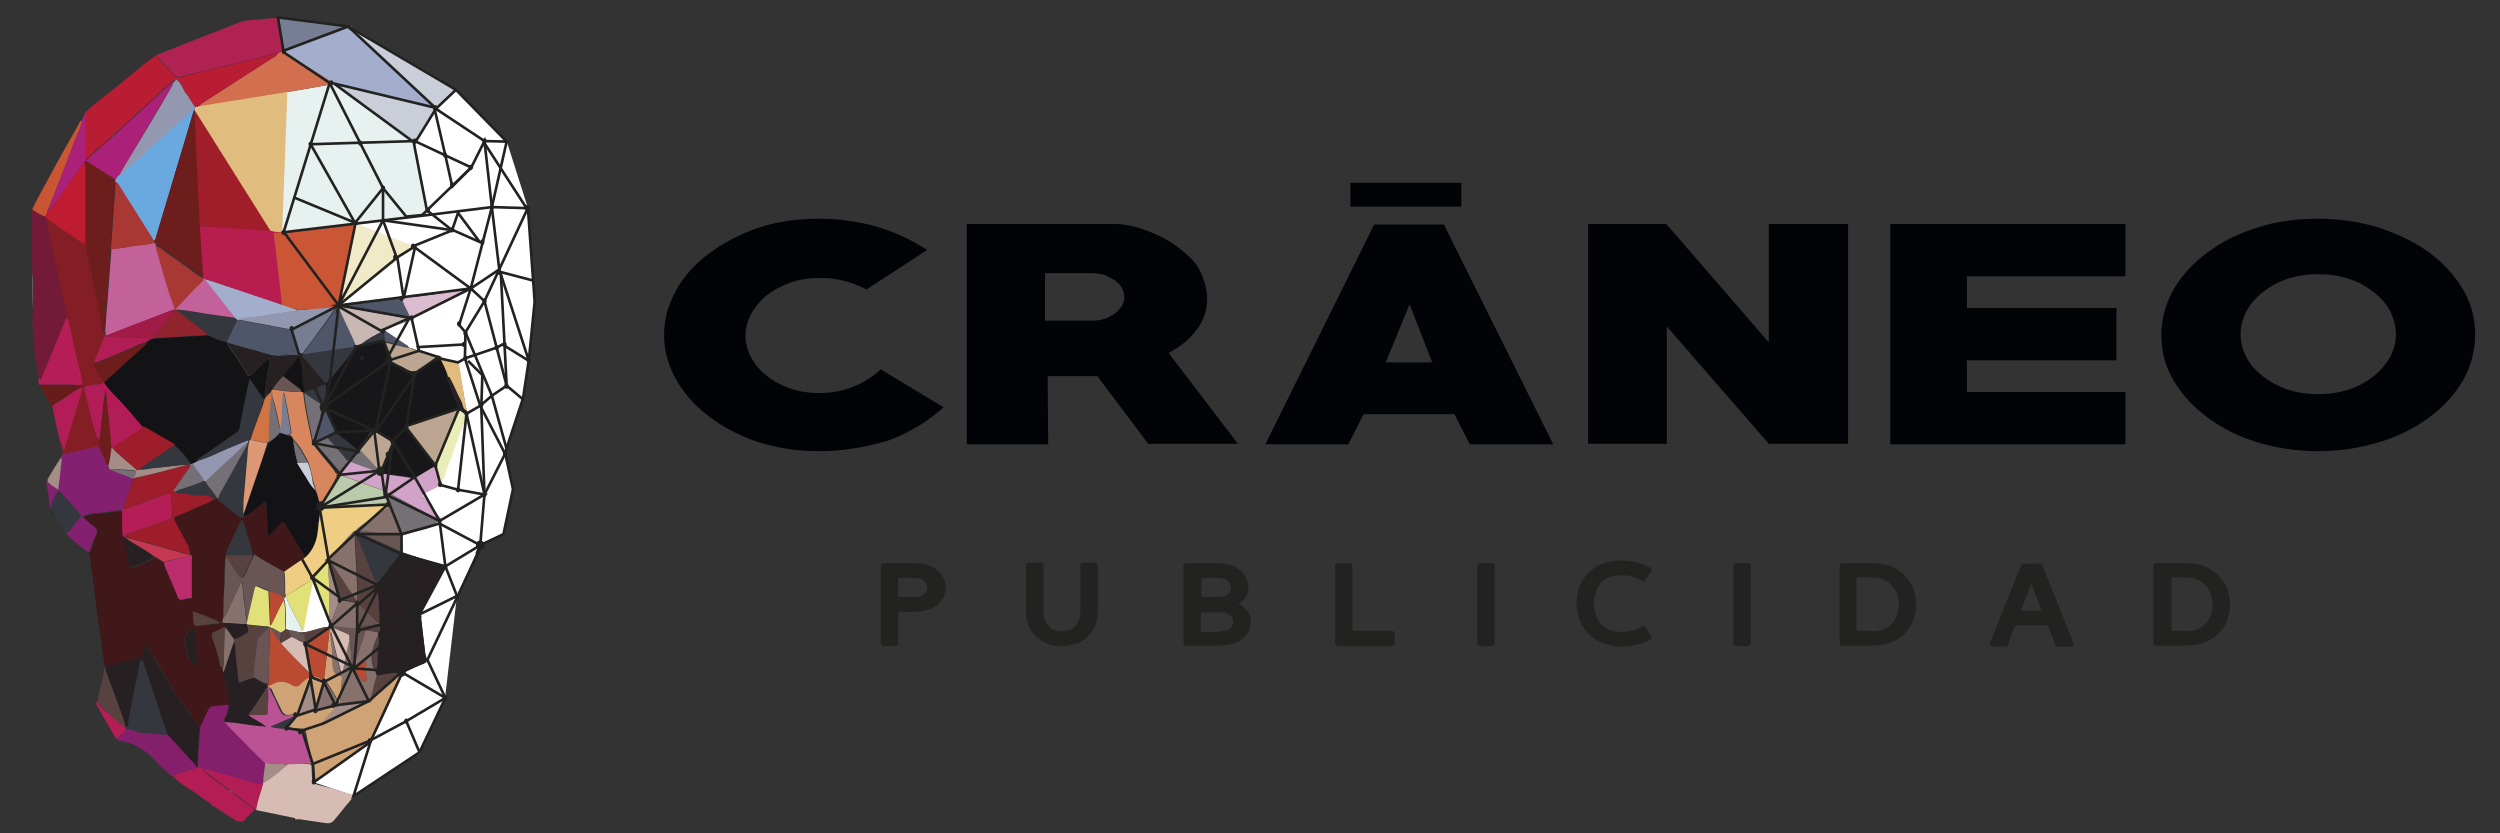 <?xml version="1.0" encoding="utf-8"?>
<!-- Generator: Adobe Illustrator 23.0.5, SVG Export Plug-In . SVG Version: 6.00 Build 0)  -->
<svg version="1.1" id="Capa_1" xmlns="http://www.w3.org/2000/svg" xmlns:xlink="http://www.w3.org/1999/xlink" x="0px" y="0px"
	 viewBox="0 0 473.2 157.7" style="enable-background:new 0 0 473.2 157.7;" xml:space="preserve">
<rect x="0" y="0" width="473.2" height="157.7" fill="#333333" stroke="none"/>
<style type="text/css">
	.st0{fill:#685554;}
	.st1{fill:#FFFFFF;}
	.st2{fill:#401819;}
	.st3{fill:#841E25;}
	.st4{fill:#A3AECC;}
	.st5{fill:#842070;}
	.st6{fill:#B02252;}
	.st7{fill:#741A39;}
	.st8{fill:#D7BCB4;}
	.st9{fill:#B91D34;}
	.st10{fill:#AB2078;}
	.st11{fill:#841F6B;}
	.st12{fill:#B51D56;}
	.st13{fill:#B31D55;}
	.st14{fill:#C9CED9;}
	.st15{fill:#777E93;}
	.st16{fill:#B41D54;}
	.st17{fill:#B31D57;}
	.st18{fill:#CA5533;}
	.st19{fill:#574240;}
	.st20{fill:#35373F;}
	.st21{fill:#671C1A;}
	.st22{fill:#B41D56;}
	.st23{fill:#A48C87;}
	.st24{fill:#757075;}
	.st25{fill:#272023;}
	.st26{fill:#A48C87;stroke:#050505;stroke-width:0;stroke-miterlimit:10;}
	.st27{fill:#35373F;stroke:#151515;stroke-width:0;stroke-miterlimit:10;}
	.st28{fill:#BB2C6C;}
	.st29{fill:#87716D;}
	.st30{fill:#C63851;}
	.st31{fill:#E6F1F0;}
	.st32{fill:none;}
	.st33{fill:#C3619A;}
	.st34{fill:#6C1D1C;}
	.st35{fill:#BF1C32;}
	.st36{fill:#D16F4F;}
	.st37{fill:#9D1E2A;}
	.st38{fill:#D0A377;}
	.st39{fill:#BA5293;}
	.st40{fill:#9497B0;}
	.st41{fill:#505669;}
	.st42{fill:#6AA9DF;}
	.st43{fill:#A93734;}
	.st44{fill:#D1A3C8;}
	.st45{fill:#131214;}
	.st46{fill:#EFCD82;}
	.st47{fill:#BB4A32;}
	.st48{fill:#E2E179;}
	.st49{fill:#90232C;}
	.st50{fill:#A01B46;}
	.st51{fill:#EBEDB8;}
	.st52{opacity:0.86;fill:#131214;}
	.st53{fill:#D7865E;}
	.st54{fill:#BBCAAA;}
	.st55{fill:#BDA691;}
	.st56{fill:#E0BC7E;}
	.st57{fill:#DD9875;}
	.st58{fill:#D27343;}
	.st59{fill:#DABBD0;}
	.st60{fill:#C8B7B3;}
	.st61{fill:#9F1E2A;}
	.st62{fill:#B71D4F;}
	.st63{fill:#CB5635;}
	.st64{fill:#F1EAC8;}
	.st65{fill:none;stroke:#222221;stroke-width:0.5;stroke-miterlimit:10;}
	.st66{fill:#222221;}
	.st67{fill:none;stroke:#1D1D1E;stroke-width:0;stroke-miterlimit:10;}
	.st68{fill:#010307;}
	.st69{fill:#222220;}
</style>
<path class="st0" d="M42.4,149.7c0.4,0.2,0.7,0.1,1-0.2c0.5-0.7,1.3-1.1,1.7-1.8c0.1,0,0.1,0,0.2,0c2.3,0.5,4.5,0.9,6.8,1.4
	c0.2,0,0.2,0.1,0.2,0.3c-2.8,0.2-5.7,0.5-8.5,0.7C43.3,150,42.7,150.4,42.4,149.7z"/>
<g>
	<path class="st1" d="M78.5,26.7l3.9-6.3l3.9-3.4l9.6,9.7l4,12.6l1.2,17.9c0,0-1.4,16.1-2.2,18.3c-0.7,2.2-3.4,10.3-3.4,10.3
		l1.6,6.7l-1.9,8.5l-4.3,2l-4.4,9.7l-2.3,19.7l-4.7,9.9l-12.6,8.3l-7.4-2.5l10.5-8l5.9-12.8l4.5-2.3l-1.4-8.8l5.4-9.1l-8.3-2.3v-3.7
		l7.2-2.5l-3.5-5l3.3-1.9l5.3-13.4l-1.7-9.7l-5.8-1.7l-3.4-1.1l-4.9-3.1l0.4-0.5l4.9-2l11.2-5.6l-25,3.2l-0.2-0.4l10.9-8.8l3.4-2
		l-11.1-3.8l0.1-0.6l13.1-1.5L78.5,26.7z"/>
	<path class="st2" d="M19.8,126.2c-0.8-5.7-1.6-11.4-2.3-17.1c-0.1-1-0.3-2.1-0.4-3.1c-0.1-0.5,0-1-0.4-1.3c0.3,0,0.4-0.3,0.5-0.5
		c0.3-0.9,0.6-1.9,1-2.8c0.4-0.9,0.1-1.3-0.5-1.7c-0.7-0.5-1.3-1.1-2.1-1.8c0.9-0.2,1.6-0.6,2.3-0.6c1.8,0,3.4-0.4,5.2-0.6
		c0.2,0.8,0.1,1.6,0.1,2.4c0.1,0.9-0.1,1.8,0.2,2.7c0.4,1.8,0.8,3.6,1.2,5.5c0.1,0.4,0.3,0.3,0.5,0.2c1-0.4,2-0.8,3.1-1.3
		c0.4-0.2,0.8-0.3,1-0.7c0.7,0.2,1.3,0.8,2,1.1c0.1,0.2,0.1,0.5,0.2,0.7c0.7,1.7,1.4,3.5,2.2,5.2c0.6,1.3,0.6,1.3,1.8,0.9
		c0.4-0.1,0.7-0.1,1.1-0.1c0,0.9-0.1,1.7,0.2,2.5c0,0.6,0.1,1.3,0.1,1.9c0,1,0.5,0.8,1.1,0.8c1.3-0.2,2.7-0.3,4-0.5
		c0.1,0,0.3,0,0.4,0c0,0,0.1,0,0.1,0c0.1,0.3,0.2,0.5,0.3,0.8c-0.7,0.3-1.3,0.7-2,1c-0.6,0.3-0.6,0.6-0.4,1.2
		c0.5,1.6,1.2,3.2,1.4,4.9c0.1,0.4,0.3,0.6,0.6,0.7c0,0.1,0,0.2,0,0.3c-0.1,0.1-0.1,0.2,0,0.2c0,0.1,0,0.1,0,0.2
		c0.4,2.1,1.1,4.2,1.2,6.4c-1.1,0-2.1,0.2-3.1,0.3c-0.4,0.1-0.6,0.3-0.8,0.7c-0.5,1.1-1,2.1-1.5,3.2c-0.2,0-0.2-0.1-0.3-0.2
		c-1.2-1.7-2.5-3.5-3.7-5.2c-0.7-1-1.4-2.1-2-3.1c-1.4-2.4-2.7-4.9-4.3-7.1c-0.2,0.1-0.2,0.3-0.2,0.5c-0.1,1.5-0.8,2.2-2.2,2.4
		c-1.8,0.3-3.5,0.9-5.2,1.3C19.9,126.2,19.9,126.2,19.8,126.2z M37.3,125C37.3,125,37.3,125,37.3,125c-0.1-1.3-0.2-2.6-0.4-3.8
		c-0.1-0.7,0.1-1.3-0.2-2c-0.1-0.2,0-0.5-0.4-0.3c-0.7,0.2-1.6,1.8-1.4,2.7c0.2,0.8,0.5,1.7,0.6,2.5c0.1,1,0.9,1.3,1.4,1.8
		c0.2,0.2,0.3,0.1,0.3-0.2C37.3,125.5,37.3,125.2,37.3,125z"/>
	<path class="st3" d="M11.8,86c-0.2-0.5-0.3-1.1-0.4-1.6c0-0.1,0-0.2,0.1-0.2c0,0,0,0,0,0.1c0.1,0.3,0.2,0.6,0.3,1.1
		c0.1-0.2,0.2-0.3,0.2-0.3c1-3.1,1.9-6.2,2.8-9.3c0.2-0.8,0.6-1.6,0.5-2.4c0-0.1,0.1-0.2,0.1-0.3c-0.2-2.4-1.1-4.6-1.5-6.9
		c-0.3-1.7-0.7-3.4-1.1-5c-0.1-0.4-0.1-0.7-0.5-0.6c0.1-0.5,0.1-1,0-1.5c-0.1-0.8-0.4-1.5-0.6-2.3c-0.7-3.1-1.4-6.1-2-9.2
		C9.5,45.3,9,43.1,8.6,41c0,0,0-0.1,0.1-0.1c0.2,0.3,0.4,0.6,0.7,0.8c1.4,0.8,2.7,1.9,4.1,2.8c0.9,0.6,1.7,1.5,2.8,1.7
		c0.1,1.8,0.7,3.5,1,5.2c0.7,3.7,1.6,7.4,2.2,11.2c0,0.2,0.1,0.3,0.3,0.3c0,0.3,0,0.5,0.1,0.8c-0.7,1.7-1.5,3.3-2.1,5.1l0,0
		c-0.1,0.1-0.1,0.1-0.2,0.2c0.1,0.3,0.3,0.6,0.5,0.8c0.6,0.9,1.2,1.8,1.7,2.6c-0.8,0.5-1.7,0.3-2.6,0.5c-1.4,0.3-1.4,0.3-0.9,1.8
		c0.6,2.2,1.1,4.4,1.7,6.6c0.2,0.7,0.1,1.6,0.9,2c0,0.4,0,0.8-0.1,1.3c-0.8,0-1.6,0.3-2.4,0.5C14.9,85.4,13.4,85.9,11.8,86z"/>
	<path class="st4" d="M66.8,5.8c0.3,0.2,0.5,0.6,0.8,0.8c0.1,0.6,0.7,0.6,1.1,1c1.8,1.7,3.7,3.4,5.5,5.1c1.9,1.8,3.9,3.6,5.8,5.4
		c0.8,0.8,1.8,1.4,2.4,2.5l0,0c-2.4-0.6-4.8-1-7.2-1.6c-2.6-0.6-5.2-1.1-7.9-1.6c-1.3-0.3-2.6-0.8-4-0.8c-0.2-0.1-0.4-0.2-0.7-0.2
		c-0.2-0.3-0.4-0.4-0.7-0.6c-2.7-1.7-5.4-3.3-8.1-5c-0.2-0.1-0.4-0.3-0.4-0.5c0.2-0.3,0.2-0.5,0.5-0.7c2.7-1,6-2.5,8.6-3.1
		c1.4-0.3,2-1.2,3.4-1.2l0.3,0.4C66.6,5.7,66.7,5.7,66.8,5.8z"/>
	<path class="st5" d="M11.8,86c1.5-0.2,3-0.7,4.5-1c0.8-0.2,1.5-0.5,2.4-0.5c0.4,0.8,0.7,1.6,1.1,2.3c0.2,0.5,0.2,1.1,0.7,1.3
		c0,0.4,0,0.8,0.6,0.8c1.3,0.7,2.7,1.1,4.1,1.6c0,0.3-0.1,0.6-0.2,1c-0.6,1.6-1.3,3.2-1.7,4.8c-0.1,0.1-0.2,0.1-0.3,0.2
		c-1.7,0.2-3.4,0.6-5.2,0.6c-0.7,0-1.5,0.4-2.3,0.6c0.7,0.6,1.4,1.3,2.1,1.8c0.7,0.5,1,0.9,0.5,1.7c-0.4,0.9-0.7,1.9-1,2.8
		c-0.1,0.3-0.2,0.5-0.5,0.5c-1.4-1.2-3-2.2-4.2-3.6c0.2-0.1,0.4-0.1,0.5-0.2c0.8-1,1.5-1.9,2.3-2.9c0.3-0.3-0.1-0.4-0.2-0.6
		c-1-1.5-2.4-2.6-3.5-4c-0.3-0.4-0.6-0.3-0.8,0.1c-0.4,1.1-1.3,2-0.8,3.4c-0.5-0.5-0.5-1.2-0.6-1.9c-0.1-1-0.3-2-0.5-3
		c0-0.3-0.2-0.6,0.1-0.8c0.5,0.8,1.3,1,2,1.6c0.2-1.5,0.4-2.8,0.5-4.1c0.1-0.6,0.3-1.2,0.1-1.9c0-0.1,0-0.1,0.1-0.1
		c0,0,0.1,0,0.1-0.1c0,0-0.1-0.1-0.1-0.1C11.7,86.2,11.8,86.1,11.8,86z"/>
	<path class="st6" d="M29.7,10.4c2-0.8,4-1.6,6-2.4c3.2-1.3,6.5-2.5,9.7-3.8c1.1-0.4,2.2-0.4,3.3-0.5c1.4-0.1,2.8-0.3,4.2-0.3
		c0.2,2.1,0.5,4.2,0.5,6.3c-0.3,0.1-0.5,0.3-0.8,0.4c-0.3,0-0.6,0-0.9,0.1c-2.9,0.8-5.9,1.6-8.8,2.2c-2.9,0.7-5.8,1.4-8.7,2.1
		c-0.3,0.1-0.6,0.1-0.9-0.1c-0.2,0-0.4-0.1-0.5-0.3c-0.9-1.2-1.9-2.2-2.9-3.2C29.7,10.8,29.8,10.6,29.7,10.4z"/>
	<path class="st7" d="M8.6,41c0.5,2.1,0.9,4.3,1.4,6.4c0.7,3.1,1.4,6.1,2,9.2c0.2,0.8,0.4,1.5,0.6,2.3c0.1,0.5,0.1,1,0,1.5
		c-1.6,3.9-3.2,7.8-4.8,11.7c-0.1-0.2-0.2-0.4-0.4-0.4C6.5,67.3,6,63,6.2,58.6c0-1,0.1-2,0-3c0-1.3,0.1-2.6-0.1-4
		c0-3.9-0.1-7.8-0.1-11.7c0-0.1,0.1-0.2,0.1-0.3C6.9,40.2,7.7,40.7,8.6,41z"/>
	<path class="st8" d="M67.4,150.4c-1.6,1.5-2.8,3.3-4.2,4.9c-0.5,0.5-0.9,0.6-1.5,0.5c-1.6-0.2-3.2-0.5-4.8-0.7c-0.3-0.1-0.7,0-1,0
		c0-0.2-0.1-0.3-0.3-0.3c-2.4-0.5-4.9-1-7.3-1.5c0.3-1.7,0.9-3.2,1.3-4.9c0-0.1,0.1-0.1,0.1-0.2c1.6-1,3.2-2.2,4.6-3.5
		c0.5-0.4,1.1-0.1,1.7-0.2c1,0.1,2-0.1,3,0.3c0,1,0,1.9,0.1,2.9c0,0.2,0,0.5,0.3,0.4c0.1,0.3,0.4,0.3,0.6,0.4c1,0.3,2.1,0.5,3.1,0.8
		C64.6,149.8,65.9,150.3,67.4,150.4z"/>
	<path class="st9" d="M29.7,10.4c0,0.2,0,0.4,0.2,0.6c1,1,2,2.1,2.9,3.2c0.1,0.2,0.3,0.3,0.5,0.3c0,0.2,0,0.4,0,0.5
		c-0.1,0-0.1,0-0.2,0c-0.2,0-0.4,0.1-0.3,0.4l0,0c-0.1,0-0.2,0.1-0.2,0.2l0,0c-0.3-0.1-0.5,0.3-0.7,0.4c-1.7,1.5-3.3,3.1-5,4.6
		c-2.5,2.2-4.9,4.5-7.4,6.7c-1.1,1-2.2,1.9-3.4,3c0-3.1,0-6,0-9c1.6-1.5,3.3-2.8,5-4.1c2.6-2.1,5.2-4.3,7.9-6.4
		C29.3,10.7,29.5,10.5,29.7,10.4z"/>
	<path class="st10" d="M16.2,21.4c0,2.9,0,5.9,0,9c1.2-1.1,2.3-2,3.4-3c2.5-2.2,4.9-4.5,7.4-6.7c1.7-1.5,3.3-3.1,5-4.6
		c0.2-0.2,0.4-0.5,0.7-0.4c0.1,0.3-0.1,0.5-0.2,0.7c-2.2,3.7-4.4,7.3-6.5,11c-1.2,2-2.3,3.9-3.5,5.9c-0.2,0.4-0.6,0.8-0.4,1.3
		c-0.1,0-0.1,0-0.2,0c0-0.4-0.1-0.6-0.4-0.8c-1.4-0.9-2.8-1.8-4.3-2.7c-0.3-0.2-0.6-0.7-1.1-0.4c-2.2,2.8-4.1,5.7-6.3,8.6
		C9.6,39.5,9.4,39.9,9,40c0-0.1,0-0.3,0.1-0.4c1.7-4.3,3.4-8.6,5-12.9c0.5-1.3,1.1-2.5,1.4-3.9C15.7,22.3,15.8,21.8,16.2,21.4z"/>
	<path class="st11" d="M32.8,147c-0.7-0.2-1-0.8-1.5-1.2c-0.7-0.6-1.4-1.2-2-1.9c-1.8-2-3.9-3.2-6.5-3.7c-0.2,0-0.5,0-0.7-0.3
		c0.6-0.7,1.5-1,1.9-2c1-0.1,1.9,0.6,2.8,0.7c1.7,0.1,3.3,0.4,5,0.4c1.4,1.5,2.8,3,4.2,4.6c0.5,0.6,1.1,1,1.4,1.7
		c-1,0.5-2,0.7-3,1.1C33.8,146.5,33.2,146.4,32.8,147z"/>
	<path class="st12" d="M7.3,71.6c0.3,0,0.3,0.2,0.4,0.4c1.6-3.9,3.2-7.8,4.8-11.7c0.4,0,0.4,0.3,0.5,0.6c0.4,1.7,0.8,3.4,1.1,5
		c0.4,2.3,1.3,4.6,1.5,6.9c-0.7,0.2-1.4,0-2.1,0c-2.1,0-4.1,0-6.2,0c0-0.2,0-0.3,0-0.5c0-0.2,0-0.3-0.1-0.4
		C7.3,71.9,7.3,71.8,7.3,71.6z"/>
	<path class="st13" d="M32.8,147c0.4-0.6,1-0.5,1.6-0.7c1-0.4,2.1-0.6,3-1.1c0.1,0,0.1,0,0.2,0c2.4,0.6,4.7,1.3,7.1,1.9
		c1.7,0.4,3.3,1,5.1,1.3c-0.4,1.6-1.1,3.2-1.3,4.9c-0.1,0-0.1,0-0.2,0c0-0.1-0.1-0.2-0.1-0.2c-3.1-2.4-6.3-4.6-9.3-7
		c-0.2-0.2-0.5-0.5-0.8-0.4c-0.3,0.9,0.5,1.4,0.6,2.1c0.3,1.3,0.8,2.6,1.4,3.9c0.1,0.2,0.1,0.3-0.1,0.4c-1.1-0.5-2-1.3-3-2
		C35.4,149.1,34,148.2,32.8,147z"/>
	<path class="st14" d="M81.9,20.4c-0.6-1-1.1-1.3-1.9-2.1c-1.9-1.8-3.3-3.2-5.2-5c-1.8-1.7-4.7-4.4-6.5-6.2c-0.4-0.3-2-1.4-2.1-2
		c1.5,0.6,4.6,2.6,6,3.5c3.5,2.1,7.1,4,10.6,6.2c1.1,0.7,2.3,1.3,3.4,2.2c-0.8,1-1.8,1.9-2.8,2.8C83.2,20,82.2,20.4,81.9,20.4z"/>
	<path class="st15" d="M53.4,9.7c0-2.1-0.3-4.2-0.5-6.3c2,0.1,4.1,0.4,6.1,0.7c2.3,0.3,4.6,0.4,6.9,0.8c0.3,0,0.7,0,0.9,0.4
		c-1.4,0-2.7,0.7-4,1.2c-2.7,0.9-5.3,1.9-8,2.9c-0.3,0.1-0.7,0.1-0.9,0.5C53.7,9.8,53.5,9.8,53.4,9.7z"/>
	<path class="st16" d="M39.8,152.1c0.2-0.1,0.3-0.2,0.1-0.4c-0.6-1.2-1.1-2.5-1.4-3.9c-0.2-0.7-1-1.2-0.6-2.1
		c0.3-0.1,0.6,0.2,0.8,0.4c3,2.5,6.2,4.6,9.3,7c0.1,0,0.1,0.1,0.1,0.2c-0.5,0.8-1.3,1.2-1.8,1.9c-0.3,0.4-0.6,0.4-1,0.3
		c-0.2,0-0.3,0-0.5-0.1c-1.6-1-3.1-2-4.7-3C40,152.4,39.9,152.2,39.8,152.1z"/>
	<path class="st17" d="M15.5,73.3c0.1,0.9-0.3,1.7-0.5,2.4c-0.9,3.1-1.9,6.2-2.8,9.3c0,0.1-0.1,0.1-0.2,0.3
		c-0.1-0.4-0.2-0.7-0.3-1.1c0,0,0-0.1,0-0.1c-0.1,0-0.1,0.1-0.1,0.2c-0.7-2.5-1.2-4.9-1.7-7.4c0.6-0.7,1.4-0.9,2.1-1.4
		C13.1,74.7,14.2,73.8,15.5,73.3z"/>
	<path class="st18" d="M15.5,22.8c-0.2,1.4-0.9,2.6-1.4,3.9c-1.6,4.3-3.3,8.6-5,12.9C9,39.7,9,39.8,9,40c-0.1,0.3-0.2,0.6-0.3,0.9
		c0,0-0.1,0.1-0.1,0.1c-0.9-0.3-1.7-0.8-2.5-1.4C7,37.7,8,36,9,34.1c1.9-3.5,3.9-7.1,5.9-10.6C15,23.3,15.1,22.9,15.5,22.8z"/>
	<path class="st19" d="M19.8,126.2c0,0,0.1,0,0.1,0c0.1,0.3,0.1,0.6,0.2,0.9c0.8,2.4,1.7,4.7,2.6,7.1c0.4,1.2,1,2.2,1.1,3.5
		c-1-0.4-1.7-1.2-2.4-1.9c-1-0.9-2.3-1.6-3-3c0.4-1.9,0.9-3.7,1.3-5.6C19.7,126.9,19.8,126.5,19.8,126.2z"/>
	<path class="st20" d="M9.9,96.8c-0.6-1.3,0.3-2.3,0.8-3.4c0.2-0.4,0.5-0.5,0.8-0.1c1.1,1.4,2.5,2.5,3.5,4c0.1,0.2,0.5,0.2,0.2,0.6
		c-0.8,1-1.5,1.9-2.3,2.9c-0.1,0.1-0.3,0.1-0.5,0.2c-0.8-1.3-1.5-2.6-2.3-3.8C10.4,96.8,10.2,96.8,9.9,96.8L9.9,96.8z"/>
	<path class="st21" d="M15.5,73.3c-1.3,0.5-2.5,1.5-3.6,2.2c-0.7,0.5-1.6,0.7-2.1,1.4c-0.8-1.3-1.5-2.7-2.3-4c2.1,0,4.1,0,6.2,0
		c0.7,0,1.4,0.3,2.1,0C15.6,73,15.6,73.2,15.5,73.3z"/>
	<path class="st22" d="M18.4,132.8c0.7,1.4,2,2.1,3,3c0.8,0.7,1.5,1.5,2.4,1.9l0,0c0,0.1,0.1,0.1,0.1,0.2c-0.3,1-1.3,1.3-1.9,2
		c-1.3-2.2-2.5-4.4-3.8-6.6C18.2,133.1,18.2,132.9,18.4,132.8z"/>
	<path class="st23" d="M11.6,86.7c0.2,0.6-0.1,1.2-0.1,1.9c-0.1,1.3-0.3,2.7-0.5,4.1c-0.7-0.6-1.5-0.8-2-1.6
		c-0.1-0.4,0.2-0.6,0.3-0.9c0.6-1,1.2-2,1.9-3.1C11.3,87,11.3,86.7,11.6,86.7z"/>
	<path class="st24" d="M6.1,51.6c0.2,1.3,0.1,2.6,0.1,4c0,1,0,2,0,3C6,56.2,6.1,53.9,6.1,51.6z"/>
	<path class="st25" d="M9.9,96.8c0.2,0,0.5,0,0.2,0.4C9.9,97.1,10,96.9,9.9,96.8z"/>
	<path class="st26" d="M79.1,142.8c0.1-0.2,0.2-0.3,0.4-0.4C79.4,142.6,79.4,142.9,79.1,142.8z"/>
	<path class="st20" d="M7.3,72c0.1,0.1,0.1,0.3,0.1,0.4C7.3,72.3,7.3,72.2,7.3,72z"/>
	<path class="st23" d="M11.7,86.4c0,0,0.1,0.1,0.1,0.1c0,0-0.1,0-0.1,0.1C11.7,86.5,11.7,86.4,11.7,86.4z"/>
	<path class="st27" d="M86.5,113.1c-0.1-0.1,0-0.2,0-0.2C86.5,113,86.5,113.1,86.5,113.1z"/>
	<path class="st2" d="M36.5,115.7c-0.3-0.8-0.2-1.7-0.2-2.5c0-2.4,0-4.8,0-7.2c0-0.3,0.1-0.6-0.1-0.9c-0.1-0.1-0.1-0.2-0.2-0.2
		c0-0.5-0.3-0.9-0.5-1.3c-0.8-1.6-1.7-3.2-2.5-4.7c-0.2-0.4-0.4-0.8,0.2-1.1c1.3-0.5,2.6-1.1,3.9-1.7c1.1-0.5,2.3-0.8,3.3-1.6
		c0.2,0,0.4,0,0.5-0.2c0.1,0,0.2,0,0.3,0.1c0,0.1,0,0.1,0.1,0.2c1.4,1.1,2.8,2.2,4.2,3.3c0.3,0.2,0.5,0.2,0.7-0.2
		c1.4-0.5,2.4-1.6,3.5-2.4c0.2-0.1,0.3-0.3,0.5-0.3c0.3,0.1,0.2,0.4,0.2,0.6c0.1,1.8,0.2,3.6,0.3,5.4c0,0.2,0,0.4,0.2,0.4
		c0.2,0,0.2-0.1,0.3-0.2c0.6-0.7,1.3-1.4,1.9-2.1c0.4-0.4,0.6-0.4,0.9,0.1c1.2,2.1,2.5,4.2,3.8,6.3c-1.4,0.9-2.7,1.8-4.1,2.7
		c-1.9-1.1-3.9-2.1-5.9-3.1c0-0.3,0-0.6-0.1-1c-0.3-1.1-0.7-2.2-1-3.3c-0.2-0.8-0.4-1.7-0.9-2.4c-0.8,1.6-1.6,3.2-2.3,4.8
		c-0.3,0.6-0.7,1.2-0.7,1.9c-0.3,0.8-0.3,1.6-0.3,2.4c-0.1,1.2,0,2.4-0.1,3.6c-0.1,2-0.1,4-0.2,6.1c0,0.2,0,0.5-0.1,0.7
		c-0.1,0-0.3,0-0.4,0C40.1,116.9,38.2,116.4,36.5,115.7z"/>
	<path class="st25" d="M23.8,137.7c-0.2-1.2-0.7-2.3-1.1-3.5c-0.8-2.4-1.7-4.7-2.6-7.1c-0.1-0.3-0.1-0.6-0.2-0.9
		c1.7-0.5,3.5-1,5.2-1.3c1.4-0.2,2.1-0.9,2.2-2.4c0-0.2,0-0.4,0.2-0.5c1.6,2.2,2.9,4.8,4.3,7.1c0.6,1.1,1.3,2.1,2,3.1
		c1.2,1.8,2.5,3.5,3.7,5.2c0.1,0.1,0.2,0.2,0.3,0.2c-0.2,2.5-0.5,5-0.4,7.6c-0.1,0-0.1,0-0.2,0c-0.3-0.7-1-1.2-1.4-1.7
		c-1.4-1.5-2.8-3.1-4.2-4.6c-0.5-1.6-1-3.1-1.6-4.7c-0.5-1.6-1-3.1-1.5-4.7c-0.5-1.4-0.9-2.7-1.4-4.1c-0.1-0.2,0-0.5-0.3-0.5
		c-0.3,0-0.3,0.3-0.4,0.5c-0.1,0.6-0.2,1.3-0.3,1.9c-0.7,2.9-1.2,5.9-1.8,8.8C24.4,136.8,24.5,137.5,23.8,137.7L23.8,137.7z"/>
	<path class="st11" d="M37.5,145.2c-0.1-2.5,0.3-5,0.4-7.6c0.5-1.1,1-2.1,1.5-3.2c0.2-0.4,0.4-0.6,0.8-0.7c1-0.1,2.1-0.3,3.1-0.3
		c-0.2,0.9-0.3,1.8-0.8,2.5c-0.2,0.4,0,0.5,0.1,0.8c1.2,1.2,2.4,2.5,3.6,3.7c1.3,1.3,2.6,2.7,4,4c-0.1,1.3-0.4,2.6-0.4,3.9
		c0,0.1-0.1,0.1-0.1,0.2c-1.7-0.3-3.4-0.8-5.1-1.3C42.3,146.5,39.9,145.9,37.5,145.2z"/>
	<path class="st25" d="M42.7,136.8c-0.1-0.2-0.3-0.4-0.1-0.8c0.5-0.7,0.7-1.6,0.8-2.5c-0.1-2.2-0.8-4.2-1.2-6.4
		c0.3-0.2,0.3-0.5,0.4-0.8c0.6-1.7,1.1-3.3,1.7-5c0.3,0.7,0.3,1.5,0.3,2.2c0.1,1.7,0.3,3.4,0.5,5c0,0.5,0.2,0.5,0.6,0.4
		c0.8-0.3,1.5-0.7,2.3-0.7c0.9,0.4,1.7,1.1,2.6,1.3c0,0.1,0.1,0.1,0.1,0.2c0,0.1,0,0.3,0,0.4c0,0.1,0,0.1,0,0.2
		c-0.3,0-0.4,0.4-0.6,0.6c-0.8,1.2-1.6,2.4-2.4,3.6c-0.2,0.3-0.7,0.4-0.5,0.9c1,0.9,2.4,1.3,3.4,2.3c-0.6-0.2-1.2-0.1-1.8-0.2
		C46.7,137.2,44.7,136.8,42.7,136.8z"/>
	<path class="st22" d="M23,96.5c0.1-0.1,0.2-0.1,0.3-0.2c0.1,0,0.3,0,0.4,0c2.7-0.9,5.4-1.9,8-2.9c0.5-0.2,0.7-0.2,0.7,0.5
		c0.1,1.1,0.1,2.2,0.2,3.2c0.1,0.8-0.3,1.1-0.8,1.3c-2.2,0.8-4.4,1.5-6.6,2.3c-0.5,0.2-1.3,0.1-1.5,0.9l-0.1,0c-0.1,0-0.2,0-0.3,0
		c-0.3-0.9-0.1-1.8-0.2-2.7C23.1,98.2,23.2,97.4,23,96.5z"/>
	<path class="st28" d="M36.2,105.1c0.2,0.2,0.1,0.6,0.1,0.9c0,2.4,0,4.8,0,7.2c-0.4,0-0.7,0-1.1,0.1c-1.3,0.4-1.3,0.4-1.8-0.9
		c-0.7-1.7-1.5-3.5-2.2-5.2c-0.1-0.2-0.1-0.5-0.2-0.7c0.4-0.2,0.8-0.3,1.2-0.4C33.6,105.7,34.9,105.4,36.2,105.1z"/>
	<path class="st29" d="M42.1,117.8c0-0.2,0-0.5,0.1-0.7c0.6-0.6,0.9-1.5,1.2-2.2c0.8-1.6,1.5-3.2,2.3-4.9c0.3,1.2,0.3,2.2,0.4,3.2
		c0.3,1.6,0.3,3.2,0.6,4.7c0,0.1,0,0.1,0,0.2c-1.5,0.1-3-0.2-4.5-0.2C42.2,117.9,42.1,117.8,42.1,117.8z"/>
	<path class="st30" d="M36.2,105.1c-1.3,0.3-2.6,0.6-3.9,0.9c-0.4,0.1-0.8,0.2-1.2,0.4c-0.7-0.3-1.3-0.9-2-1.1
		c-0.4-0.3-0.7-0.5-1.1-0.8c-1.4-1-3-1.7-4.4-2.8l0.1,0c3.3,0.9,6.6,1.8,9.8,2.7c0.8,0.2,1.6,0.6,2.5,0.6
		C36.1,105,36.1,105,36.2,105.1z"/>
	<path class="st25" d="M23.6,101.7c1.4,1.1,2.9,1.9,4.4,2.8c0.4,0.3,0.7,0.5,1.1,0.8c-0.2,0.5-0.7,0.6-1,0.7c-1,0.5-2,0.9-3.1,1.3
		c-0.2,0.1-0.4,0.2-0.5-0.2c-0.4-1.8-0.8-3.6-1.2-5.5C23.4,101.7,23.5,101.7,23.6,101.7z"/>
	<path class="st19" d="M42.2,126.4c-0.3-0.1-0.5-0.3-0.6-0.7c-0.2-1.7-0.9-3.3-1.4-4.9c-0.2-0.6-0.2-1,0.4-1.2c0.7-0.3,1.3-0.7,2-1
		c0,0,0,0.1,0,0.1c-0.1,2-0.1,4.1-0.2,6.1C42.4,125.4,42.3,125.9,42.2,126.4z"/>
	<path class="st25" d="M37.3,125c0,0.2,0,0.5,0,0.7c0,0.2-0.2,0.3-0.3,0.2c-0.5-0.5-1.3-0.8-1.4-1.8c-0.1-0.9-0.4-1.7-0.6-2.5
		c-0.2-0.8,0.6-2.4,1.4-2.7c0.3-0.1,0.3,0.2,0.4,0.3c0.3,0.6,0.1,1.3,0.2,2C37.1,122.4,37.2,123.7,37.3,125
		C37.3,125,37.3,125,37.3,125z"/>
	<path class="st25" d="M42.2,117.9c1.5,0,3,0.3,4.5,0.2c0,0,0,0.1,0.1,0.1c-0.1,0.5,0.5,1.1,0,1.5c-0.8,0.5-1.5,1.1-2.5,1.2
		c-0.6-0.7-1-1.6-1.7-2.2c0,0,0-0.1,0-0.1C42.4,118.4,42.3,118.1,42.2,117.9z"/>
	<path class="st29" d="M42.6,118.8c0.7,0.6,1.1,1.5,1.7,2.2c0,0.1,0,0.3,0,0.4c-0.6,1.7-1.1,3.3-1.7,5c-0.1,0.3-0.1,0.6-0.4,0.8
		c0-0.1,0-0.1,0-0.2c0-0.1,0-0.1,0-0.2c0-0.1,0-0.2,0-0.3c0.2-0.5,0.2-1.1,0.2-1.6C42.4,122.8,42.5,120.8,42.6,118.8z"/>
	<path class="st19" d="M36.5,115.7c1.7,0.7,3.6,1.2,5.2,2.2c-1.3,0.2-2.7,0.3-4,0.5c-0.6,0.1-1.1,0.2-1.1-0.8
		C36.6,117,36.5,116.3,36.5,115.7z"/>
	<path class="st19" d="M42.2,126.7c0,0.1,0,0.1,0,0.2C42.1,126.9,42.1,126.8,42.2,126.7z"/>
	<path class="st31" d="M63,15.9c0.2,0.1,0.4,0.2,0.7,0.2c0.1,0.2,0.3,0.3,0.4,0.4c3.3,2.4,6.6,4.9,9.9,7.3c1.4,1,2.9,2,4.3,3
		c0.4,2.6,0.9,5.3,1.3,7.9c0.3,2,0.7,4,1.1,5.9c0,0.2-0.1,0.3-0.3,0.3c-1.9,0-3.8,0.6-5.7,0.6c-0.7,0-1.5,0.2-2.2,0.2
		c-1.8,0.2-3.5,0.7-5.3,0.7c-1.1,0-2.1,0.1-3.2,0.3c-2.2,0.4-4.4,0.5-6.6,0.8c-1.9,0.2-3.7,0.3-5.6,0.5c-0.3,0-0.4-0.1-0.6-0.3
		c-0.5-0.8-0.9-1.6-1.4-2.4c-1.5-2.4-3-4.8-4.5-7.2c-1.2-2-2.4-4-3.6-6c-1-1.6-2-3.3-3.1-4.9c-0.6-0.8-0.9-1.9-1.7-2.5
		c0-0.1,0.1-0.2,0.1-0.4c0.2-0.1,0.4-0.1,0.7-0.2c0.1,0.2,0.3,0.2,0.4,0.2c2.1-0.4,4.3-0.8,6.4-1.1c2.5-0.5,5-1,7.5-1.4
		C55.7,17.2,59.4,16.6,63,15.9z"/>
	<path class="st32" d="M36.9,20.7c0.8,0.6,1.1,1.7,1.7,2.5c1.1,1.6,2.1,3.3,3.1,4.9c1.2,2,2.4,4,3.6,6c1.5,2.4,3,4.8,4.5,7.2
		c0.5,0.8,1,1.6,1.4,2.4c0.1,0.2,0.3,0.4,0.6,0.3c1.9-0.2,3.7-0.3,5.6-0.5c2.2-0.2,4.4-0.4,6.6-0.8c1.1-0.2,2.1-0.4,3.2-0.3
		c1.8,0.1,3.5-0.4,5.3-0.7c0.7-0.1,1.5-0.3,2.2-0.2c1.9,0,3.8-0.6,5.7-0.6c0.2,0,0.3-0.1,0.3-0.3c0.5,0,0.8-0.3,1.1-0.6
		c0.8-0.9,1.7-1.8,2.5-2.7c1-1.1,2.2-2.1,3.1-3.4c0.4-0.5,1.1-0.9,1.6-1.5c0.2-0.2,0.2-0.7,0.6-0.8c0,0.2,0,0.3,0,0.5
		c-0.1,0.3-0.3,0.6-0.4,0.9C88.1,36.6,87,40,86,43.4c-0.2,0.6-0.5,0.9-1.1,1.1c-1,0.3-2,0.5-3,0.9C80.6,46,79.2,46,78,46.9
		c-0.4,0-0.6,0.2-0.9,0.4c-3,2.4-6,4.8-9,7.2c-1.1,0.9-2.2,1.8-3.4,2.7c-0.3,0.2-0.3,0.3,0,0.5c-0.3,0.1-0.7,0.2-1,0.3
		c-0.3-0.1-0.5,0-0.7,0.1c-0.4,0-0.8,0.1-1.3,0.1c-1.8,0.2-3.6,0.6-5.5,0.6c-0.1-0.2-0.4-0.3-0.6-0.4c-1.6-0.6-3.3-1.1-4.9-1.7
		c-2.2-0.7-4.4-1.6-6.6-2.2c-1.8-0.5-3.5-1.3-5.3-1.6c-0.1-0.1-0.2-0.1-0.3-0.2c-0.1-0.1-0.2-0.3-0.4-0.4c-1.9-1.4-3.8-2.7-5.7-4.1
		c-1-0.7-1.8-1.5-2.9-1.9c-0.1-0.1-0.2-0.3-0.3-0.4c0-0.1,0-0.2,0-0.3c0.5-0.1,0.4-0.5,0.5-0.8c1.8-5.9,3.5-11.9,5.3-17.8
		c0.6-2,1.2-4.1,1.8-6.1C36.8,20.8,36.9,20.7,36.9,20.7z"/>
	<path class="st14" d="M78.3,26.9c-1.4-1-2.9-2-4.3-3c-3.3-2.4-6.6-4.9-9.9-7.3c-0.2-0.1-0.3-0.2-0.4-0.4c1.4,0,2.7,0.5,4,0.8
		c2.6,0.5,5.3,1,7.9,1.6c2.4,0.6,4.4,1.3,6.8,1.9c-0.6,1.4-1.1,2.2-1.9,3.4C79.8,24.9,79,25.9,78.3,26.9z"/>
	<path class="st32" d="M89.7,32.3c0-0.2,0-0.3,0-0.5c0.7-1.7,1.5-3.4,2.2-5.1c0.9,1.4,1.6,2.9,2.4,4.3c-0.3,0.6-0.3,1.3-0.3,2
		c-0.1,2.5-0.3,5-0.6,7.5c-0.2,0-0.4-0.2-0.4-0.4c-0.5-1.4-1-2.7-1.5-4.1C90.8,34.8,90.5,33.4,89.7,32.3z"/>
	<path class="st33" d="M29.2,45.9c0.1,0.1,0.2,0.3,0.3,0.4c0,0.1,0,0.3,0.1,0.4c0.8,2.9,1.7,5.8,2.5,8.6c0.3,1,0.7,2,1.1,3.1
		c1.4-1.4,2.7-2.8,4-4.2c0.5-0.5,1.2-0.8,1.4-1.7c0.1,0.1,0.2,0.1,0.3,0.2c2,2.5,3.9,5,5.9,7.5c-1.9-0.3-3.8-0.5-5.7-0.8
		c-1.9-0.3-3.7-0.7-5.6-0.8c-0.1,0-0.2,0-0.2,0c-0.3-0.1-0.6,0.1-0.9,0.2c-4,1.6-8.1,3.1-12.1,4.7c-0.1,0-0.2,0-0.3,0
		c0-0.3,0-0.5-0.1-0.8c0.2-1.7,0.2-3.4,0.4-5c0.3-3.5,0.5-7.1,0.8-10.6c1.7-0.1,3.3-0.4,4.9-0.7C27,46.4,28.1,46.3,29.2,45.9z"/>
	<path class="st34" d="M20.9,47.2c-0.3,3.5-0.4,7.1-0.8,10.6c-0.2,1.7-0.2,3.4-0.4,5c-0.2,0-0.3-0.1-0.3-0.3
		c-0.6-3.8-1.5-7.5-2.2-11.2c-0.3-1.7-0.9-3.4-1-5.2c-0.2-0.6,0-1.2,0-1.8c0-3.7,0-7.5,0-11.2c0-0.8,0-1.7-0.2-2.5
		c0.5-0.3,0.8,0.2,1.1,0.4c1.4,0.8,2.8,1.8,4.3,2.7c0.3,0.2,0.4,0.4,0.4,0.8c0,0.5-0.1,1-0.1,1.5C21.5,39.8,21.2,43.5,20.9,47.2z"/>
	<path class="st17" d="M18.8,83.3c-0.7-0.5-0.6-1.3-0.9-2c-0.7-2.2-1.1-4.4-1.7-6.6c-0.4-1.5-0.4-1.5,0.9-1.8c0.9-0.2,1.8,0,2.6-0.5
		c0.1,0,0.1,0,0.2,0c0.5,0.8,1.1,1.5,1.7,2.1c1.9,2,3.7,4.1,5.6,6.3c-0.9,0.8-1.9,1.3-2.9,2c-1,0.8-2.2,1.2-3,2.2
		c-0.1,0-0.1,0-0.2,0c-0.4-3.8-0.8-7.5-1.1-11.3c-0.4,1.9-0.5,3.7-0.7,5.6C19.1,80.5,19.1,81.9,18.8,83.3z"/>
	<path class="st35" d="M16,30.7c0.2,0.8,0.2,1.7,0.2,2.5c0,3.7,0,7.5,0,11.2c0,0.6-0.2,1.2,0,1.8c-1.1-0.3-1.9-1.2-2.8-1.7
		c-1.4-0.9-2.7-1.9-4.1-2.8c-0.3-0.2-0.5-0.5-0.7-0.8C8.7,40.6,8.9,40.3,9,40c0.4-0.1,0.6-0.4,0.8-0.7C11.9,36.4,13.9,33.4,16,30.7z
		"/>
	<path class="st34" d="M19.9,72.4c-0.1,0-0.1,0-0.2,0c-0.6-0.9-1.2-1.7-1.7-2.6c-0.2-0.3-0.3-0.6-0.5-0.8c0.1,0,0.2,0,0.2-0.2l0,0
		c0.3,0.1,0.5,0,0.7-0.1c1.6-0.7,3.2-1.4,4.8-2c1.6-0.7,3.2-1.5,4.9-2c0,0.5-0.4,0.8-0.7,1C25,67.9,22.4,70.1,19.9,72.4z"/>
	<path class="st13" d="M28.2,64.5c-1.7,0.5-3.3,1.3-4.9,2c-1.6,0.7-3.2,1.4-4.8,2c-0.2,0.1-0.5,0.2-0.7,0.1c0.6-1.8,1.4-3.4,2.1-5.1
		c0.1,0,0.2,0,0.3,0c0.1,0.2,0.3,0.2,0.5,0.2c2.2,0.2,4.3,0.2,6.5,0.2c0.4,0,0.9-0.1,1.1,0.4C28.2,64.4,28.2,64.5,28.2,64.5z"/>
	<path class="st34" d="M18.8,83.3c0.3-1.4,0.3-2.7,0.5-4.1c0.2-1.9,0.4-3.7,0.7-5.6c0.4,3.8,0.8,7.5,1.1,11.3
		c-0.2,1.1-0.1,2.3-0.6,3.3c-0.5-0.3-0.5-0.9-0.7-1.3c-0.4-0.8-0.7-1.5-1.1-2.3C18.8,84.1,18.8,83.7,18.8,83.3z"/>
	<path class="st15" d="M17.7,68.7c0,0.1-0.1,0.2-0.2,0.2C17.6,68.8,17.7,68.8,17.7,68.7z"/>
	<path class="st36" d="M63,15.9c-3.7,0.7-7.3,1.3-11,1.9c-2.5,0.4-5,0.9-7.5,1.4c-2.1,0.4-4.3,0.8-6.4,1.1c-0.2,0-0.3,0-0.4-0.2
		c0.1-0.3,0.4-0.4,0.6-0.6c4.2-2.7,8.4-5.4,12.6-8.1c0.6-0.4,1.3-0.6,1.7-1.3c0.3-0.1,0.5-0.3,0.8-0.4c0.2,0,0.3,0,0.5,0
		c0,0.3,0.2,0.4,0.4,0.5c2.7,1.7,5.4,3.3,8.1,5C62.6,15.5,62.8,15.6,63,15.9z"/>
	<path class="st37" d="M36,104.9c-0.9,0-1.7-0.4-2.5-0.6c-3.3-0.9-6.6-1.8-9.8-2.7c0.3-0.8,1-0.7,1.5-0.9c2.2-0.8,4.4-1.5,6.6-2.3
		c0.6-0.2,0.9-0.5,0.8-1.3c-0.1-1.1,0-2.2-0.2-3.2c-0.1-0.6-0.2-0.6-0.7-0.5c-2.7,1-5.3,1.9-8,2.9c-0.1,0-0.3,0-0.4,0
		c0.4-1.7,1.1-3.2,1.7-4.8c0.1-0.3,0.2-0.6,0.2-1c0.1,0,0.1,0,0.2,0c3.4-0.7,6.7-1.6,10.1-2.5c0.2-0.1,0.3-0.2,0.6-0.2
		c0,0.4-0.1,0.7-0.4,1c-0.9,1.2-1.7,2.5-2.6,3.7c-0.3,0.4-0.1,0.5,0.3,0.4c0,0.3,0.2,0.4,0.5,0.4c1.7-0.2,3.2,0.6,4.9,0.4
		c0.7-0.1,1.3,0.2,1.8,0.7c-1,0.8-2.2,1.1-3.3,1.6c-1.3,0.6-2.6,1.2-3.9,1.7c-0.6,0.3-0.4,0.6-0.2,1.1c0.8,1.6,1.7,3.1,2.5,4.7
		C35.7,104,36,104.4,36,104.9z"/>
	<path class="st23" d="M35.4,88c-3.4,0.9-6.7,1.8-10.1,2.5c0.1-0.3,0.2-0.5,0.3-0.8c0.1-0.4,0.1-0.7-0.4-0.7
		c-1.4-0.1-2.7-0.2-4.1-0.1c-0.5,0-0.5-0.4-0.6-0.8c0.4-1.1,0.4-2.2,0.6-3.3c0.1,0,0.1,0,0.2,0c1.4,1.5,3,2.7,4.5,4
		c0.2,0.2,0.3,0.2,0.5,0c1,0.1,2-0.2,3-0.3C31.3,88.5,33.4,88,35.4,88z"/>
	<path class="st24" d="M21.1,89c1.4-0.1,2.7,0,4.1,0.1c0.5,0,0.6,0.3,0.4,0.7c-0.1,0.3-0.2,0.5-0.3,0.8c-0.1,0-0.1,0-0.2,0
		C23.8,90,22.4,89.6,21.1,89z"/>
	<path class="st9" d="M52.6,10.1c-0.4,0.7-1.1,0.9-1.7,1.3c-4.2,2.7-8.4,5.4-12.6,8.1c-0.2,0.2-0.5,0.3-0.6,0.6
		c-0.2,0.1-0.4,0.1-0.7,0.2c-0.8-0.7-1.2-1.8-1.8-2.6c-0.7-0.9-0.9-2.1-1.9-2.7c0-0.2,0-0.4,0-0.5c0.3,0.2,0.6,0.2,0.9,0.1
		c2.9-0.7,5.8-1.5,8.7-2.1c2.9-0.7,5.9-1.5,8.8-2.2C52,10.1,52.3,10.1,52.6,10.1z"/>
	<path class="st38" d="M50.7,130.1c0-0.1,0-0.3,0-0.4c0.3,0.1,0.5,0,0.7-0.2c1.3-0.8,2.6-0.7,3.9,0.1c0.7,0.4,1.2,0.3,1.7-0.3
		c1-1.1,2.2-1.9,3.7-0.9c0,0,0.1,0,0.2,0c0.4,0.2,0.4,0,0.5-0.4c0.3-3,0.7-6,1-9c0.1,0,0.1,0,0.2,0c0,0.2,0.1,0.4,0.1,0.6
		c-0.2,0.2-0.2,0.4-0.1,0.6c0.2,1.7,0.4,3.4,0.4,5.1c0,1.2,0.2,2.3,1.6,2.5c0.2,0,0.2,0.2,0.2,0.4c-0.2,1.6-0.3,3.2-0.4,4.8
		c-0.1,0-0.1,0-0.2,0c-0.8-1.5-1.7-2.9-2.7-4.5c-0.4,1.8-0.8,3.4-1.2,4.9c-0.2,0.8,0.1,0.8,0.6,0.7c1-0.2,2-0.7,3.1-0.7
		c-0.8,1.2-2,2.1-3,3.5c3.1-1.4,5.9-2.7,8.7-4c0.2-0.1,0.3-0.1,0.5-0.2c0.3-0.3,0.5-0.6,0.8-0.9c1.2-1,2.4-2,3.6-3.1
		c0.5-0.4,0.8-1.1,1.6-1.1c-0.5,1.5-1.3,2.9-2,4.4c-1.2,2.5-2.3,5-3.5,7.5c-0.1,0.2-0.1,0.3-0.1,0.5c-0.2,0.2-0.3,0.4-0.5,0.5
		c-2,1.2-3.7,2.7-5.6,4c-1.5,1-2.9,2.2-4.4,3.1c-0.2,0-0.3,0-0.4,0.2c0,0,0,0,0,0c-0.4-0.5-0.1-1.1-0.2-1.7c-0.1-0.5,0.2-1-0.2-1.4
		c-1-0.4-2-0.2-3-0.3c0.7-0.3,1.4-0.1,2.1-0.1c0.6,0,0.7-0.2,0.6-0.8c-0.4-1.7-0.8-3.3-1.1-5c-0.1-0.4-0.3-0.6-0.7-0.6
		c-0.9,0-1.8-0.1-2.8-0.2c0.4-0.8,1.1-1.3,1.7-1.9c0.1-0.1,0.4-0.2,0.2-0.4c0.1-0.1,0.1-0.3-0.1-0.3c-0.3,0-0.6,0.1-0.8,0.1
		c-1.4,0.3-1.7,0.1-2.3-1.2c-0.6-1.2-1.2-2.4-1.7-3.6C51,130.2,51,130,50.7,130.1z M58.7,128.1c-0.1,0.4-0.2,0.7-0.3,0.9
		c-0.6,1.8-1.2,3.6-1.8,5.4c-0.1,0.2-0.2,0.4-0.1,0.6c0.2,0.2,0.4,0.1,0.6,0c0.7-0.2,1.3-0.3,2-0.5c0.5-0.1,0.7-0.4,0.6-1
		c-0.2-1.3-0.4-2.6-0.6-3.9C59.1,129.2,59.2,128.7,58.7,128.1z"/>
	<path class="st39" d="M50.7,130.1c0.2,0,0.3,0.2,0.4,0.4c0.6,1.2,1.2,2.4,1.7,3.6c0.6,1.3,0.9,1.5,2.3,1.2c0.3-0.1,0.6-0.1,0.8-0.1
		c0.2,0,0.2,0.2,0.1,0.3c-1.6,0.7-3.2,1.4-4.8,2.1c1,0.2,1.9,0.4,2.9,0.3c0.9,0.1,1.8,0.2,2.8,0.2c0.4,0,0.6,0.2,0.7,0.6
		c0.4,1.7,0.7,3.3,1.1,5c0.1,0.5,0,0.8-0.6,0.8c-0.7,0-1.4-0.2-2.1,0.1c-0.6,0.2-1.2-0.1-1.7,0.2c-1.4-0.4-2.8-0.2-4.2-0.4
		c-1.3-1.3-2.7-2.6-4-4c-1.2-1.2-2.4-2.4-3.6-3.7c2,0,4.1,0.5,6.1,0.7c0.6,0.1,1.2,0,1.8,0.2c-1-1-2.4-1.4-3.4-2.3c1,0,2,0,2.9,0
		c0.3,0,0.6,0,0.6-0.4c-0.1-1.6,0.3-3.1,0-4.7C50.7,130.2,50.7,130.1,50.7,130.1z"/>
	<path class="st23" d="M50.2,144.4c1.4,0.2,2.8,0,4.2,0.4c-1.5,1.3-3,2.5-4.6,3.5C49.8,147,50.1,145.7,50.2,144.4z"/>
	<path class="st19" d="M59.1,144.9c0.4,0.4,0.2,0.9,0.2,1.4c0.1,0.5-0.2,1.1,0.2,1.7c0,0.1,0,0.2,0,0.3c-0.4,0.1-0.3-0.2-0.3-0.4
		C59.1,146.8,59.1,145.9,59.1,144.9z"/>
	<path class="st40" d="M33.3,15c1,0.6,1.2,1.8,1.9,2.7c0.7,0.8,1.1,1.9,1.8,2.6c0,0.1-0.1,0.2-0.1,0.4c0,0.1-0.1,0.1-0.1,0.2
		c-0.2,0-0.4,0-0.5,0.2c-1.3,1.4-2.8,2.5-4.2,3.8c-3,2.8-6.1,5.5-9.1,8.3c-0.2,0.2-0.3,0.2-0.5,0.1c1.1-2,2.3-3.9,3.5-5.9
		c2.2-3.7,4.4-7.3,6.5-11c0.1-0.2,0.3-0.4,0.2-0.7l0,0c0.1,0,0.2-0.1,0.2-0.2l0,0c0.2,0,0.3-0.2,0.3-0.4C33.2,15,33.2,15,33.3,15z"
		/>
	<path class="st41" d="M33.1,15c-0.1,0.2-0.1,0.3-0.3,0.4C32.8,15.1,32.9,15,33.1,15z"/>
	<path class="st41" d="M32.8,15.4c0,0.1,0,0.2-0.2,0.2C32.6,15.5,32.7,15.4,32.8,15.4z"/>
	<path class="st25" d="M84.3,107.1c0,0.1,0,0.1,0,0.2c-1.4,2.6-2.7,5.2-4.2,7.6c-0.8,1.4-0.3,2.7-0.2,4.1c0.2,1.6,0.4,3.1,0.6,4.7
		c0.1,0.4,0.2,0.8,0.4,1.2c-0.1,0.5-0.4,0.6-0.8,0.8c-1.3,0.5-2.6,1-3.8,1.5c-1.7,0.1-3.3,0.4-5,0.7c-0.1-0.3-0.1-0.6-0.2-0.9
		c0.2-0.1,0.2-0.3,0.2-0.5c0.3-1.4,0.1-2.8,0.3-4.2c0.1-0.6,0.3-1.3,0-1.9c0-0.2,0.1-0.5,0.1-0.7c0.2-0.5,0.1-1,0.1-1.4
		c0-0.2,0-0.3,0-0.5c0.1-2.3-0.3-4.5-0.3-6.7c1.1-1.3,2.2-2.8,3.1-4.3c0.5-0.7,1.2-1.3,1.2-2.3c0.1,0,0.2,0,0.3,0
		c2.6,0.9,5.3,1.7,7.9,2.6C84.2,107,84.2,107.1,84.3,107.1z"/>
	<path class="st19" d="M71.3,127.9c1.6-0.3,3.3-0.6,5-0.7c-0.1,0.2-0.1,0.3-0.2,0.5c-0.7,0-1.1,0.7-1.6,1.1
		c-1.1,1.1-2.4,2.1-3.6,3.1c-0.3,0.3-0.6,0.6-0.8,0.9C70.3,131.1,70.8,129.5,71.3,127.9z"/>
	<path class="st42" d="M22.4,33.2c0.2,0.1,0.3,0.1,0.5-0.1c3-2.8,6.1-5.5,9.1-8.3c1.4-1.3,2.9-2.4,4.2-3.8c0.2-0.2,0.3-0.2,0.5-0.2
		c-0.6,2-1.2,4.1-1.8,6.1c-1.8,5.9-3.5,11.9-5.3,17.8c-0.1,0.3,0,0.8-0.5,0.8c-0.3-0.1-0.4-0.4-0.5-0.6c-2-3.2-4.1-6.5-6.1-9.7
		c-0.2-0.3-0.3-0.7-0.7-0.8C21.8,33.9,22.2,33.6,22.4,33.2z"/>
	<path class="st43" d="M22,34.5c0.4,0.1,0.5,0.5,0.7,0.8c2,3.2,4.1,6.5,6.1,9.7c0.1,0.2,0.2,0.5,0.5,0.6c0,0.1,0,0.2,0,0.3
		c-1.1,0.4-2.2,0.5-3.4,0.6c-1.6,0.2-3.3,0.6-4.9,0.7c0.3-3.7,0.5-7.5,0.8-11.2c0-0.5,0.1-1,0.1-1.5C21.9,34.5,21.9,34.5,22,34.5z"
		/>
	<path class="st32" d="M95.4,72.9c-0.4,0-0.6,0.4-0.8,0.6c-1.2,1.3-2.4,2.5-3.6,3.8c-0.2-0.3-0.1-0.6-0.2-0.9
		c-0.1-1.1-0.1-2.1-0.2-3.2c-0.1-1,0-2.1-0.4-2.9c-0.5-1.1-1.5-1.9-2.2-2.9c-0.1,0-0.1,0-0.2,0c0-0.1,0.1-0.1,0.1-0.2
		c0.2-0.5,0.2-1,0-1.5c0-0.4-0.1-0.9-0.1-1.3c-0.2-0.6-0.3-1.3-0.5-1.9c0.1-0.4,0.3-0.5,0.5-0.2c0.4,0.7,1.1,0.4,1.6,0.5
		c1,0.3,0.8-0.7,1.1-1.2c0.1-0.2,0.2-0.4,0.2-0.6c0.5-1.6,1-3.3,1.7-4.9c0.3-0.6,0.5-1.3,0.4-2c-0.1-0.6-0.1-0.9,0.4-1.3
		c0.2-0.1,0.9-0.7,0.3-1.3c0.1-0.3,0.3-0.5,0.6-0.4c0,0.3,0.1,0.5,0.1,0.8c-0.1,2.4,0.3,4.7,0.4,7c0.1,2.2,0.3,4.5,0.4,6.7
		c0.2,2.2,0.3,4.4,0.5,6.7l0,0C95.5,72.6,95.5,72.8,95.4,72.9z"/>
	<path class="st32" d="M93.6,51.8c-0.4,0.7-0.4,0.7-0.7,0.4C93.1,52,93.3,51.7,93.6,51.8z"/>
	<path class="st44" d="M83.5,91.7c-0.9,0.7-2,1.1-3,1.6c-0.6,0.3-0.7,0.5-0.2,1c1,1.2,2,2.4,3,3.6c0.1,0.2,0.3,0.3,0.2,0.6
		c-0.1,0-0.2,0-0.3,0c-3-1.6-5.9-3.2-8.9-4.8c-0.4-0.2-0.7-0.5-1.2-0.5c-0.2-0.2-0.4-0.3-0.6-0.4c-2.7-1-5.4-1.9-8.1-2.9
		c0-0.1,0-0.1,0-0.2c0.1-0.4,0.3-0.7,0.6-1.1c0.3-0.5,0.8-0.9,0.8-1.6c0.2,0,0.3,0,0.5,0c0,0.3,0.3,0.4,0.5,0.5c1,0.4,2,0.7,3,1.1
		c0.7,0.2,1.3,0.7,2,0.5c0.1,0.1,0.3,0.2,0.4,0.3c2,0.5,4.1,0.6,6.2,1c0.1,0,0.3-0.1,0.5-0.1c1.2-0.7,2.4-1.5,3.7-2.2l0.1,0l0.1,0
		C82.8,89.4,83.1,90.6,83.5,91.7z"/>
	<path class="st24" d="M82.3,99.5c-1.2,0.6-2.6,0.9-3.9,1.2c-0.8,0.2-1.5,0.6-2.3,0.6c-0.1,0-0.1,0-0.2,0c0.1-0.4-0.3-0.6-0.3-0.9
		c-0.3-1.7-1-3.2-1.7-4.7c0-0.1,0-0.1,0-0.2c-0.2-0.7-0.5-1.4-0.7-2.2c0.5,0,0.8,0.3,1.2,0.5c3,1.6,6,3.2,8.9,4.8
		C82.7,98.6,82.6,99.1,82.3,99.5z"/>
	<path class="st19" d="M59.5,147.9c0.1-0.2,0.2-0.2,0.4-0.2C59.8,147.8,59.6,147.9,59.5,147.9z"/>
	<path class="st20" d="M23.8,137.7c0.6-0.2,0.5-0.9,0.6-1.4c0.6-2.9,1.1-5.9,1.8-8.8c0.1-0.6,0.2-1.3,0.3-1.9c0-0.2,0.1-0.5,0.4-0.5
		c0.3,0,0.2,0.3,0.3,0.5c0.5,1.4,0.9,2.7,1.4,4.1c0.5,1.6,1,3.1,1.5,4.7c0.5,1.6,1,3.1,1.6,4.7c-1.7,0-3.3-0.4-5-0.4
		c-0.9,0-1.8-0.8-2.8-0.7C23.9,137.8,23.9,137.8,23.8,137.7z"/>
	<path class="st15" d="M95.4,72.9c0-0.1,0-0.3,0.2-0.4c0,0.2,0,0.4-0.1,0.5C95.5,73,95.5,73,95.4,72.9z"/>
	<path class="st45" d="M57.8,105.5c-1.3-2.1-2.6-4.2-3.8-6.3c-0.3-0.5-0.5-0.5-0.9-0.1c-0.6,0.7-1.2,1.4-1.9,2.1
		c-0.1,0.1-0.2,0.3-0.3,0.2c-0.2-0.1-0.2-0.3-0.2-0.4c-0.1-1.8-0.2-3.6-0.3-5.4c0-0.2,0.1-0.5-0.2-0.6c-0.2-0.1-0.3,0.1-0.5,0.3
		c-1.2,0.8-2.1,2-3.5,2.4c0-0.1,0-0.2,0-0.4c1.5-4.5,3-9,4.6-13.4c0.8-0.6,1.6-1.2,2.3-1.9c0.6,0.2,1.1,0.4,1.7,0.6
		c0.3,0.1,0.6,0.3,0.7,0.8c0.2,1.4,0.4,2.8,0.8,4.2c0.3,0.6,0.7,1.2,1.1,1.8c0.8,1.1,1.3,2.4,2.3,3.3l0,0c0,0.1,0,0.1,0,0.2
		c0.6,0.9,0.6,2.1,1,3.1c-0.2,1.5-0.5,2.9-0.6,4.4C60,102.3,59.3,104.1,57.8,105.5z"/>
	<path class="st46" d="M57.8,105.5c1.5-1.4,2.2-3.1,2.4-5.3c0.1-1.5,0.4-2.9,0.6-4.4c0,0,0.1,0,0.1,0c0.2,0.3,0.5,0.2,0.7,0.2
		c1.1,0,2.2-0.1,3.4-0.1c3-0.1,6-0.3,9-0.4c0,0.1,0,0.1,0,0.2c-1.3,0.9-2.6,1.7-3.8,2.6c-0.9,0.7-1.9,1.2-2.7,2
		c-0.1,0.1-0.2,0.1-0.3,0.2c-1.7,1.6-3.1,3.5-4.7,5.1c-0.1,0.1-0.1,0.3,0,0.4l-0.1,0l0-0.1c-0.3,0.1-0.5,0.4-0.7,0.7
		c-1.1,1.5-2.2,3.1-3.9,3.9c-1.3,0.6-2.3,1.7-3.7,2.2c-0.2-0.4-0.1-0.8-0.1-1.1c-0.1-1.1,0.1-2.3-0.2-3.4
		C55.1,107.3,56.4,106.4,57.8,105.5z"/>
	<path class="st20" d="M46.1,97.3c0,0.1,0,0.2,0,0.4c-0.2,0.4-0.4,0.4-0.7,0.2c-1.4-1.1-2.8-2.2-4.2-3.3c0,0-0.1-0.1-0.1-0.2
		c0.1-0.3,0.2-0.6,0.3-0.8c1.6-2.9,3.2-5.7,4.8-8.6c0.2-0.4,0.5-0.7,0.4-1.1c0.1-0.1,0.2-0.2,0.1-0.2c-0.1-0.3-0.2-0.1-0.4-0.1
		c-1.1,0.4-2.1,0.9-3.2,1.3c-2,0.8-3.8,1.7-5.8,2.4c0-0.2,0.2-0.4,0.3-0.5c2.4-1.6,4.7-3.3,7.1-4.9c0.3-0.2,0.5-0.4,0.6-0.8
		c0.3-1.7,0.6-3.4,1-5.1c0.3-1.4,0.5-2.8,1-4.3c0.9,1.3,1.8,2.6,2.6,3.8c-0.1,0.4-0.2,0.8-0.4,1.2c-0.8,2.3-1.7,4.4-2.4,6.7l0,0
		c-0.2,0.1-0.1,0.1,0,0.2c-0.4,1.4-0.3,2.9-0.5,4.3c-0.3,2.3-0.5,4.7-0.6,7C46.1,95.6,46,96.4,46.1,97.3z"/>
	<path class="st0" d="M53.7,108.2c0.3,1.1,0.1,2.3,0.2,3.4c0,0.4-0.1,0.8,0.1,1.1c0,0.1,0,0.1,0,0.2c-0.1,0.1-0.2,0.2-0.3,0.3
		c-0.1-0.3-0.3-0.4-0.5-0.5c-0.8-0.3-1.6-0.6-2.3-0.9c-0.7-0.3-1.3-0.5-1.9-0.8c-0.4-0.2-0.5-0.2-0.7,0.3c-0.5,2.2-1,4.3-1.5,6.5
		c-0.4-1.5-0.4-3.1-0.6-4.7c-0.2-1-0.1-2-0.4-3.2c-0.8,1.7-1.5,3.4-2.3,4.9c-0.4,0.8-0.6,1.6-1.2,2.2c0-2,0-4.1,0.2-6.1
		c0.1-1.2,0-2.4,0.1-3.6c0.1-0.8,0-1.6,0.3-2.4l0,0c0.6,1.4,1.6,2.5,2.4,3.7c0.7,1,0.7,1,1.3-0.2c0.1-0.1,0.2-0.3,0.2-0.4
		c0.3-1.1,1.1-2,1.3-3.1l0,0C49.8,106.1,51.8,107.1,53.7,108.2z"/>
	<path class="st24" d="M46.8,83.8c0,0.5-0.2,0.8-0.4,1.1c-1.6,2.9-3.2,5.7-4.8,8.6c-0.1,0.3-0.2,0.5-0.3,0.8c-0.1,0-0.2,0-0.3-0.1
		c-0.1-0.4-0.5-0.7-0.7-1.1c-0.4-0.7-1.2-1.2-1.4-2.1c0.1-0.1,0.2-0.3,0.3-0.4c1.6-1.5,3.3-3.1,5-4.6C45,85.3,45.8,84.4,46.8,83.8z"
		/>
	<path class="st20" d="M42.7,105.1c0-0.7,0.5-1.3,0.7-1.9c0.7-1.6,1.5-3.1,2.3-4.8c0.5,0.7,0.7,1.6,0.9,2.4c0.3,1.1,0.7,2.2,1,3.3
		c0.1,0.3,0.1,0.6,0.1,1l0,0C46.1,105.1,44.4,105.1,42.7,105.1L42.7,105.1z"/>
	<path class="st20" d="M38.8,91.1c0.2,0.9,1,1.4,1.4,2.1c0.2,0.4,0.5,0.7,0.7,1.1c-0.1,0.3-0.3,0.2-0.5,0.2
		c-0.5-0.5-1.1-0.8-1.8-0.7c-1.7,0.3-3.2-0.5-4.9-0.4c-0.3,0-0.4-0.1-0.5-0.4c0.3-0.1,0.6-0.2,0.9-0.4c1.5-0.5,3-0.9,4.4-1.6
		C38.7,91.1,38.7,91.1,38.8,91.1z"/>
	<path class="st47" d="M62.4,119.1c-0.3,3-0.7,6-1,9c0,0.3-0.1,0.5-0.5,0.4c0,0-0.1,0-0.2,0c-1.5-1-2.6-0.2-3.7,0.9
		c-0.5,0.6-1.1,0.7-1.7,0.3c-1.3-0.8-2.6-0.9-3.9-0.1c-0.2,0.1-0.5,0.2-0.7,0.2c0-0.1-0.1-0.1-0.1-0.2c0.3-0.2,0.2-0.5,0.2-0.8
		c0.1-1,0-2.1,0.1-3.1c0.1-2.2,0.1-4.5,0.2-6.7c0,0,0,0,0.1-0.1c0.3,0.2,0.5,0.6,0.7,0.9c0.4,0.6,0.6,1.3,1.2,1.6c0,0.1,0,0.3,0,0.4
		c1.8,2,3.8,3.8,5.8,6c-0.3-2.1-0.9-3.9-1.1-5.8c0.4-0.3,0.9-0.7,1.3-1c0.9-0.7,2-1.2,2.8-2.1c0.1-0.1,0.2-0.1,0.3-0.2
		C62.2,118.7,62.3,118.9,62.4,119.1z"/>
	<path class="st19" d="M44.3,121.4c0-0.1,0-0.3,0-0.4c1-0.1,1.7-0.7,2.5-1.2c0.5-0.4,0-1,0-1.5c1,0.1,2,0.2,3,0.3
		c0.5,0.1,1-0.1,1.4,0.3l0,0c0,0,0,0.1-0.1,0.1c-0.9,0.4-1.4,1.3-2.2,1.9c-0.1,0.1-0.2,0.3-0.2,0.5c-0.2,2.3-0.7,4.6-0.7,7
		c-0.8,0-1.6,0.4-2.3,0.7c-0.4,0.2-0.5,0.1-0.6-0.4c-0.1-1.7-0.3-3.3-0.5-5C44.6,122.8,44.6,122.1,44.3,121.4z"/>
	<path class="st0" d="M48,128.2c0-2.4,0.5-4.6,0.7-7c0-0.2,0.1-0.4,0.2-0.5c0.8-0.5,1.3-1.5,2.2-1.9c-0.1,2.2-0.1,4.5-0.2,6.7
		c-0.1,1,0,2.1-0.1,3.1c0,0.3,0.1,0.6-0.2,0.8C49.6,129.3,48.9,128.6,48,128.2z"/>
	<path class="st19" d="M50.7,130.2c0.3,1.6-0.1,3.1,0,4.7c0,0.4-0.3,0.4-0.6,0.4c-1,0-2,0-2.9,0c-0.1-0.5,0.3-0.6,0.5-0.9
		c0.8-1.2,1.6-2.4,2.4-3.6C50.2,130.6,50.3,130.2,50.7,130.2z"/>
	<path class="st48" d="M51.2,118.8c-0.4-0.4-0.9-0.2-1.4-0.3c-1-0.1-2-0.2-3-0.3c0,0-0.1-0.1-0.1-0.1c0-0.1,0-0.1,0-0.2
		c0.5-2.2,1-4.3,1.5-6.5c0.1-0.5,0.3-0.5,0.7-0.3c0.6,0.3,1.3,0.6,1.9,0.8c0.1,2.2,0.2,4.3,0.3,6.5c0.2-0.1,0.3-0.2,0.3-0.3
		c0.8-1.5,1.4-3.1,2.3-4.5c0,0.1,0.1,0.2,0.1,0.3c0.3,1.8,0.1,3.5,0.2,5.3c-0.3,0.2-0.6,0.4-0.8,0.6
		C52.5,119.5,51.9,118.9,51.2,118.8z"/>
	<path class="st41" d="M64.7,57.6c2.4-0.1,4.8-0.6,7.2-0.8c1.4-0.1,2.8-0.4,4.2-0.4c0.1,0.2,0.2,0.5,0.3,0.7
		c0.4,1.1,1.1,2.1,1.4,3.2c-0.2,0-0.3,0-0.5,0c0,0-0.1-0.1-0.1-0.1c-4-0.7-8-1.5-12-2.2c-0.3,0-0.6-0.2-0.8,0.1
		c-0.2,0.3,0.1,0.6,0.2,0.9c1,2.2,2.1,4.2,2.9,6.4c0,0.1,0,0.1,0,0.2c-2,0.3-4.1,0.6-6.1,0.9c-1.4,0.2-2.8,0.4-4.1,0.6
		c1.3-1.8,2.6-3.6,3.9-5.3c0.9-1.3,1.9-2.5,2.7-3.9C64,57.8,64.4,57.7,64.7,57.6z"/>
	<path class="st4" d="M44.7,60.4c-2-2.5-3.9-5-5.9-7.5c1.8,0.3,3.5,1.1,5.3,1.6c2.2,0.7,4.4,1.5,6.6,2.2c1.6,0.6,3.3,1.1,4.9,1.7
		c0.2,0.1,0.4,0.1,0.6,0.4c-0.4,0.4-0.8,0.1-1.2,0.2c-2.4,0.4-4.8,0.8-7.3,1.1c-0.9,0.1-1.8,0.1-2.7,0.5c-0.1,0-0.1,0-0.2,0
		C44.9,60.5,44.8,60.4,44.7,60.4z"/>
	<path class="st43" d="M38.5,52.7c-0.2,0.8-0.9,1.2-1.4,1.7c-1.3,1.4-2.6,2.8-4,4.2c-0.4-1.1-0.7-2.1-1.1-3.1
		c-0.9-2.9-1.7-5.7-2.5-8.6c0-0.1,0-0.3-0.1-0.4c1.1,0.4,2,1.3,2.9,1.9c1.9,1.3,3.8,2.7,5.7,4.1C38.3,52.4,38.4,52.6,38.5,52.7z"/>
	<path class="st40" d="M45.1,60.5c0.9-0.4,1.8-0.4,2.7-0.5c2.4-0.3,4.9-0.7,7.3-1.1c0.4-0.1,0.9,0.2,1.2-0.2c1.9,0,3.7-0.5,5.5-0.6
		c0.4,0,0.8-0.1,1.3-0.1c0,0.2-0.1,0.3-0.3,0.4c-1.4,0.8-2.9,1.5-4.3,2.3c-1.1,0.6-2.2,0.9-3.2,1.7c-2.3-0.4-4.6-0.9-7-1.3
		C47.2,60.9,46.2,60.7,45.1,60.5z"/>
	<path class="st15" d="M55.2,62.4c1-0.7,2.2-1.1,3.2-1.7c1.4-0.8,2.8-1.5,4.3-2.3c0.2-0.1,0.3-0.2,0.3-0.4c0.2-0.1,0.5-0.2,0.7-0.1
		c-0.8,1.4-1.8,2.6-2.7,3.9c-1.3,1.8-2.6,3.6-3.9,5.3c-0.1,0-0.2,0-0.3,0C56.4,65.4,55.8,63.9,55.2,62.4z"/>
	<path class="st20" d="M44.7,60.4c0.1,0.1,0.1,0.1,0.2,0.2c-0.2,0.3-0.3,0.6-0.5,0.8c-0.6,1-0.9,2.2-1.6,3.2
		c-0.5,0.1-0.9-0.1-1.3-0.3c-0.8-0.2-1.6-0.8-2.4-0.9c0.1-0.2-0.1-0.3-0.2-0.4c-1.8-1.4-3.7-2.8-5.5-4.3c1.9,0.1,3.8,0.5,5.6,0.8
		C40.9,59.8,42.8,60.1,44.7,60.4z"/>
	<path class="st49" d="M33.4,58.7c1.8,1.4,3.7,2.8,5.5,4.3c0.1,0.1,0.3,0.2,0.2,0.4c-3.3,0.2-6.6,0.4-9.9,0.6c0-0.1,0-0.3,0.1-0.3
		c1.3-1.6,2.4-3.4,3.8-5C33.2,58.7,33.3,58.7,33.4,58.7z"/>
	<path class="st50" d="M33.1,58.7c-1.4,1.6-2.5,3.4-3.8,5c-0.1,0.1-0.1,0.2-0.1,0.3c-0.3,0.1-0.7,0.2-1,0.3
		c-0.3-0.4-0.7-0.4-1.1-0.4c-2.2,0-4.3,0-6.5-0.2c-0.2,0-0.4,0-0.5-0.2c4-1.6,8.1-3.1,12.1-4.7C32.5,58.8,32.8,58.6,33.1,58.7z"/>
	<path class="st45" d="M28.2,64.4c0.3-0.1,0.7-0.2,1-0.3c3.3-0.2,6.6-0.4,9.9-0.6c0.9,0.1,1.6,0.7,2.4,0.9c0.4,0.1,0.8,0.3,1.3,0.3
		c0.1,0.1,0.1,0.2,0.2,0.3c0,0.2,0.1,0.4,0.2,0.6c1.3,1.7,2.4,3.4,3.5,5.2c0.3,0.5,0.6,0.5,1,0.1c0.9-0.9,1.7-1.8,2.6-2.6
		c0.2-0.2,0.3-0.5,0.6-0.3c0.2,0.1,0.1,0.5,0.1,0.7c-0.2,1.2-0.5,2.5-0.6,3.7c-0.1,0.9-0.4,1.8-0.2,2.7c-0.1,0.1-0.2,0.3-0.3,0.4
		c-0.8-1.2-1.7-2.4-2.6-3.8c-0.5,1.5-0.7,2.9-1,4.3c-0.3,1.7-0.7,3.4-1,5.1c-0.1,0.4-0.3,0.6-0.6,0.8c-2.4,1.6-4.7,3.3-7.1,4.9
		c-0.2,0.1-0.3,0.2-0.3,0.5c-0.4,0.2-0.8,0.4-1.2,0.6c-0.1,0-0.1,0-0.2,0c-0.9-1.3-1.9-2.4-3-3.5c0-0.3-0.3-0.4-0.5-0.5
		c-1.8-1-3.6-2.1-5.4-3.1c-1.8-2.1-3.6-4.3-5.6-6.3c-0.6-0.6-1.2-1.3-1.7-2.1c2.5-2.3,5-4.5,7.5-6.8c0.3-0.3,0.7-0.5,0.7-1
		C28.2,64.5,28.2,64.4,28.2,64.4z"/>
	<path class="st37" d="M27.2,80.7c1.8,1,3.6,2.1,5.4,3.1c0.2,0.1,0.5,0.2,0.5,0.5c-0.8,0.2-1.3,0.8-1.9,1.2
		c-1.6,1.1-3.4,2.1-4.9,3.4c-0.2,0.2-0.3,0.2-0.5,0c-1.5-1.4-3.1-2.6-4.5-4c0.9-1,2.1-1.4,3-2.2C25.3,82,26.3,81.6,27.2,80.7z"/>
	<path class="st20" d="M26.3,88.9c1.6-1.3,3.3-2.2,4.9-3.4c0.6-0.4,1.2-1,1.9-1.2c1.1,1,2.2,2.2,3,3.5c-0.1,0-0.1,0-0.2,0
		c-0.2,0-0.4,0.1-0.6,0.2c-2.1,0-4.1,0.5-6.2,0.6C28.3,88.7,27.3,89,26.3,88.9z"/>
	<path class="st24" d="M36,87.8c0.1,0,0.1,0,0.2,0c0.1,0,0.1,0,0.2,0c0.7,1.1,1.6,2,2.2,3.2c-1.4,0.7-2.9,1.1-4.4,1.6
		c-0.3,0.1-0.6,0.2-0.9,0.4c-0.4,0.1-0.6,0-0.3-0.4c0.9-1.2,1.7-2.5,2.6-3.7C35.9,88.6,36,88.3,36,87.8z"/>
	<path class="st29" d="M71.3,127.9c-0.5,1.6-0.9,3.2-1.2,4.9c-0.2,0.1-0.3,0.1-0.5,0.2c-0.1-0.2-0.3-0.2-0.5-0.2
		c-1.3,0.1-2.7,0.3-4,0.5c-0.3,0-0.5,0.1-0.8-0.1c0.1-1.6,0.3-3.2,0.4-4.8c0-0.2,0-0.4-0.2-0.4c-1.4-0.2-1.6-1.3-1.6-2.5
		c0-1.7-0.2-3.4-0.4-5.1c0-0.2,0-0.4,0.1-0.6c0.7,2.6,1.3,5.3,2,8.1c0.6-2.4,0.9-4.7,1.5-6.9c0.3,0.3,0.2,0.7,0.2,1
		c0.2,1.4,0.1,2.9,0.5,4.3c0.8-2.3,1.7-4.6,2.4-7c0.8,0,1.6,0.3,2.4,0.4c0,0.2-0.1,0.5-0.1,0.7c-1,2.1-1.8,4.3-0.5,6.6
		C71.1,127.3,71.2,127.6,71.3,127.9z M69.3,127.3c0-0.2,0-0.4,0-0.5c-0.1-0.5,0.2-1.3-0.2-1.5c-0.4-0.2-0.8,0.4-1.2,0.7
		c-1.1,0.7-1.1,0.8-0.1,1.8c0.4,0.5,0.9,1.4,1.3,1.2C69.6,128.8,69.2,127.8,69.3,127.3z"/>
	<path class="st8" d="M66.2,120.9c-0.6,2.2-0.9,4.4-1.5,6.9c-0.7-2.8-1.4-5.5-2-8.1c0-0.2-0.1-0.4-0.1-0.6c0-0.2,0-0.4,0-0.5l0,0
		c0.1,0,0.1,0,0.2-0.1c1,0.4,1.9,0.9,2.9,1.3C66.2,120,66.3,120.3,66.2,120.9z"/>
	<path class="st23" d="M58.7,128.1c0.4,0.6,0.4,1.1,0.4,1.6c0.2,1.3,0.4,2.6,0.6,3.9c0.1,0.5,0,0.9-0.6,1c-0.7,0.1-1.3,0.3-2,0.5
		c-0.2,0.1-0.5,0.2-0.6,0c-0.1-0.2,0-0.4,0.1-0.6c0.6-1.8,1.2-3.6,1.8-5.4C58.6,128.8,58.6,128.5,58.7,128.1z"/>
	<path class="st29" d="M63.9,133.5c-1.1,0-2.1,0.4-3.1,0.7c-0.6,0.1-0.8,0.1-0.6-0.7c0.4-1.5,0.7-3.1,1.2-4.9c1,1.7,2,3,2.7,4.5
		c0,0.1,0,0.1,0,0.2C64,133.4,63.9,133.4,63.9,133.5L63.9,133.5z"/>
	<path class="st23" d="M64,133.3c0-0.1,0-0.1,0-0.2c0.1,0,0.1,0,0.2,0c0.3,0.1,0.5,0.1,0.8,0.1c1.3-0.2,2.7-0.3,4-0.5
		c0.2,0,0.4-0.1,0.5,0.2c-2.8,1.3-5.7,2.6-8.7,4c1.1-1.4,2.2-2.3,3-3.5l0,0C63.9,133.4,64,133.4,64,133.3z"/>
	<path class="st20" d="M54.2,137.8c-1,0.1-1.9-0.1-2.9-0.3c1.6-0.7,3.2-1.4,4.8-2.1c0.2,0.3-0.1,0.3-0.2,0.4
		C55.3,136.5,54.6,137,54.2,137.8z"/>
	<path class="st29" d="M62.5,118.6c0,0.2,0,0.4,0,0.5c-0.1,0-0.1,0-0.2,0c-0.1-0.2-0.1-0.4-0.2-0.6
		C62.3,118.6,62.4,118.6,62.5,118.6z"/>
	<path class="st19" d="M71.5,110.9c0,2.3,0.4,4.5,0.3,6.7c-0.5,0.1-0.7-0.4-1-0.6c-1-0.9-1.9-2-3-2.7c-0.1-0.2-0.3-0.3-0.5-0.4
		c-1-0.2-2-0.4-3-0.4c-0.1-0.5-0.3-1.1-0.4-1.6c-0.5-1.7-0.8-3.4-1.4-5.1c-0.1-0.3-0.2-0.6-0.2-0.9l0,0.1c0,0,0.1,0,0.1,0
		c0.2,0,0.3,0.1,0.3,0.2c0.9,1.7,2.1,3.2,3.1,4.8c0.6,0.9,1.2,1.8,1.9,2.8c0-1,0-1.8,0-2.6c-0.1-3.4-0.3-6.7-0.5-10.1
		c0.3,0,0.4,0.3,0.5,0.5c0.6,1.5,1.2,3.1,1.9,4.6C70.1,107.8,70.8,109.4,71.5,110.9z"/>
	<path class="st20" d="M71.5,110.9c-0.7-1.5-1.4-3.1-2-4.6c-0.6-1.5-1.2-3.1-1.9-4.6c-0.1-0.2-0.2-0.5-0.5-0.5
		c0-0.2-0.1-0.4-0.1-0.6c0.1-0.1,0.2-0.1,0.3-0.2c0.2,0.4,0.5,0.2,0.8,0.2c0.1,0.5,0.6,0.5,0.9,0.7c2.3,1.1,4.6,2.1,6.9,3.1
		c0,1-0.8,1.6-1.2,2.3C73.6,108.1,72.6,109.6,71.5,110.9z"/>
	<path class="st0" d="M67.8,114.4c1.2,0.7,2,1.8,3,2.7c0.3,0.3,0.5,0.7,1,0.6c0,0.2,0,0.3,0,0.5c-1.2,0-2.4,0.3-3.8,0.7
		c0.5,0.4,0.9,0.1,1.2,0.4c-0.7,2.4-1.6,4.6-2.4,7c-0.4-1.4-0.3-2.9-0.5-4.3c0-0.3,0.1-0.7-0.2-1c0.1-0.6,0-0.9-0.6-1.1
		c-1-0.4-1.9-0.8-2.9-1.3c0.1,0,0.3-0.1,0.4-0.1c1.2,0.2,2.4,0.2,3.6,0.4c0.8,0.1,0.9-0.2,0.9-1C67.6,116.6,67.4,115.5,67.8,114.4z"
		/>
	<path class="st0" d="M75.9,104.4c-2.3-1-4.6-2.1-6.9-3.1c-0.3-0.2-0.8-0.2-0.9-0.7c0.5,0,1-0.1,1.5,0c2.1,0.4,4.2,0.4,6.3,0.7
		c0.1,0,0.1,0,0.2,0c0.1,1,0.1,2.1,0.1,3.1C76.1,104.4,76,104.4,75.9,104.4z"/>
	<path class="st19" d="M71.1,127c-1.3-2.3-0.5-4.5,0.5-6.6c0.3,0.6,0.1,1.3,0,1.9c-0.2,1.4,0,2.8-0.3,4.2
		C71.3,126.7,71.3,126.9,71.1,127z"/>
	<path class="st19" d="M69.3,119.3c-0.3-0.3-0.8,0-1.2-0.4c1.3-0.4,2.5-0.7,3.8-0.7c0,0.5,0.1,1-0.1,1.4
		C70.9,119.6,70.1,119.3,69.3,119.3z"/>
	<path class="st41" d="M87.9,67.3c0-0.5,0-1,0-1.5C88.1,66.3,88.1,66.8,87.9,67.3z"/>
	<path class="st32" d="M89.1,55.1c-0.1-0.1-0.1-0.1-0.2-0.2C88.9,54.9,89,55,89.1,55.1z"/>
	<path class="st51" d="M88.3,78.3c0,0.1,0,0.2,0,0.4c-1.5,4.2-3,8.3-4.6,12.5c-0.1,0.2-0.2,0.4-0.3,0.5c-0.4-1.2-0.7-2.3-0.9-3.5
		c0.1-0.3,0.2-0.6,0.3-0.8c1.3-3.3,2.6-6.6,4-9.9l0,0C87.4,77.6,87.9,78,88.3,78.3z"/>
	<path class="st52" d="M83.1,67.6c0.1,0,0.1,0,0.1,0c0.5,1.2,1.2,2.3,1.5,3.6c-0.3,0.2,0,0.4,0,0.6c0.3,0.7,0.6,1.3,0.8,2
		c0.3,1.2,1.1,2.3,1.2,3.6l0,0c-0.1,0-0.3,0-0.4,0.1c-1.5,0.4-2.9,1-4.4,1.5c-1.5,0.5-3,1.1-4.5,1.5c-0.4,0.1-0.6,0.3-0.3,0.8
		c1.7,2.3,3.4,4.6,5.1,6.9c-1.2,0.7-2.4,1.5-3.7,2.2c-0.1,0.1-0.3,0.2-0.5,0.1c-2.1-0.4-4.2-0.5-6.2-1c0.7-1.6,1.4-3.3,2.2-4.9
		c0.3-0.7,0.1-1-0.4-1.3c-0.9-0.5-1.8-0.9-2.6-1.5c-0.5-0.4-0.8-0.2-1.1,0.2c-0.4,0.8-1.1,1.5-1.6,2.2c-0.2,0.3-0.4,0.7-0.4,1.1
		c-0.2,0-0.3,0-0.5,0c-0.1-0.1-0.1-0.3-0.2-0.4c-1.3-1-2.6-2-3.9-3.1c-0.6-1.5-1.2-3-2.1-4.4c0-0.2-0.1-0.5-0.1-0.7
		c0.2-1.3,0.2-2.7,0.2-4c0-0.1,0-0.1,0-0.2c2.1-2.2,3.9-4.6,5.7-7c0-0.1,0-0.1,0-0.2c0.4,0.1,0.7-0.3,1-0.4c0.2,0.3,0.5,0.2,0.7,0.2
		c1.2-0.2,2.5-0.5,3.7-0.7c0.1,0.1,0.1,0.1,0.2,0.2c0.3,1.1,0.6,2.2,1,3.3c0.1,0.3,0.3,0.5,0.6,0.6c0.7,0.3,1.4,0.5,2.1,0.9
		c1.1,0.7,2.1,0.9,3.2,0C80.9,68.8,82.1,68.4,83.1,67.6z"/>
	<path class="st53" d="M60.8,95.8c0,0-0.1,0-0.1,0c-0.4-1-0.5-2.1-1-3.1c0.1-0.1,0.1-0.1,0-0.2l0,0c0-0.5-0.3-0.9-0.4-1.4
		c-0.3-1.3-0.5-2.6-1-3.8c-0.8-1.5-1.6-3-2.8-4.2c-0.1-0.4-0.3-0.6-0.7-0.8c0.4-0.2,0.4-0.6,0.3-0.9c-0.3-1.9-0.6-3.7-1-5.5
		c-0.1-0.5-0.1-1.1-0.4-1.7c-0.1,0.3-0.1,0.4-0.1,0.5c-0.1,1.4-0.1,2.9-0.2,4.3c-0.1,0.7,0,1.5-0.3,2.2c-0.1-0.2-0.1-0.5-0.2-0.7
		c-0.4-1.8-0.7-3.6-1.3-5.3c0-0.1,0-0.1-0.1-0.2c0-0.2,0-0.4-0.1-0.6c0-0.2,0-0.4-0.2-0.5c0.1-0.1,0.1-0.2,0.2-0.2
		c1.8,0.2,3.6,0.6,5.4,0.4c0.1,0,0.3,0,0.4,0.1c0.1,0.1,0.2,0.1,0.2,0.2c0,0,0,0.1,0,0.1c0.3,3,1,5.9,1.6,8.8c0,0.2,0,0.4,0.2,0.6
		c1.1,1.7,2.5,3.2,3.7,4.7c0.4,0.4,0.5,1.2,1.2,1.2c0,0.1,0,0.1,0,0.2c-0.5,0.2-0.6,0.7-0.8,1.1C62.6,92.6,61.7,94.2,60.8,95.8z"/>
	<path class="st54" d="M60.8,95.8c0.9-1.6,1.8-3.2,2.7-4.8c0.2-0.4,0.4-0.9,0.8-1.1c2.7,1,5.4,1.9,8.1,2.9c0.2,0.1,0.5,0.2,0.6,0.4
		c0.2,0.7,0.5,1.4,0.7,2.2c-3,0.1-6,0.3-9,0.4c-1.1,0-2.2,0.1-3.4,0.1C61.3,96,61,96.1,60.8,95.8z"/>
	<path class="st55" d="M82.4,88.2c-1.7-2.3-3.4-4.6-5.1-6.9c-0.4-0.5-0.1-0.7,0.3-0.8c1.5-0.4,3-1,4.5-1.5c1.5-0.5,2.9-1.1,4.4-1.5
		c0.1,0,0.3,0,0.4-0.1c-1.3,3.3-2.6,6.6-4,9.9c-0.1,0.3-0.2,0.6-0.3,0.8C82.6,88.2,82.5,88.2,82.4,88.2L82.4,88.2z"/>
	<path class="st55" d="M68.2,85.3c0-0.4,0.2-0.7,0.4-1.1c0.5-0.8,1.1-1.4,1.6-2.2c0.3-0.5,0.6-0.6,1.1-0.2c0.8,0.6,1.7,1,2.6,1.5
		c0.5,0.3,0.7,0.7,0.4,1.3c-0.8,1.6-1.5,3.3-2.2,4.9c-0.1-0.1-0.3-0.2-0.4-0.3c-0.1-0.3-0.3-0.5-0.5-0.7
		C70.2,87.5,69.2,86.4,68.2,85.3z"/>
	<path class="st24" d="M64.4,89.8c-0.7-0.1-0.9-0.8-1.2-1.2c-1.3-1.5-2.6-3-3.7-4.7c0.8-0.5,1.6-0.9,2.6-1.1
		c1.2,1.5,2.6,2.9,3.8,4.4c0,0.7-0.5,1.1-0.8,1.6C64.7,89.1,64.4,89.4,64.4,89.8z"/>
	<path class="st20" d="M65.7,87.2c-1.2-1.6-2.5-2.9-3.8-4.4c0.5-0.5,1.2-0.6,1.7-0.9c1.3,1,2.6,2,3.9,3.1c0.1,0.1,0.1,0.3,0.2,0.4
		c-0.4,0.7-1.2,1.1-1.5,1.9C66.1,87.1,65.9,87.2,65.7,87.2z"/>
	<path class="st24" d="M66.2,87.1c0.4-0.8,1.1-1.1,1.5-1.9c0.2,0,0.3,0,0.5,0c1,1.1,2,2.1,2.9,3.2c0.2,0.2,0.4,0.4,0.5,0.7
		c-0.7,0.1-1.3-0.3-2-0.5c-1-0.3-2-0.7-3-1.1C66.5,87.5,66.2,87.5,66.2,87.1z"/>
	<path class="st29" d="M75.9,101.3c-2.1-0.3-4.2-0.3-6.3-0.7c-0.5-0.1-1,0-1.5,0c-0.3-0.1-0.6,0.1-0.8-0.2c0.8-0.9,1.8-1.4,2.7-2
		c1.3-0.9,2.6-1.8,3.8-2.6c0.7,1.5,1.4,3.1,1.7,4.7C75.6,100.7,75.9,100.9,75.9,101.3z"/>
	<path class="st25" d="M86.8,77.4c-0.1-1.3-0.9-2.4-1.2-3.6c-0.2-0.7-0.5-1.3-0.8-2c-0.1-0.2-0.3-0.4,0-0.6c0.2,0,0.3,0.1,0.4,0.3
		c0.7,1.5,1.4,3,2.2,4.5c0.3,0.5,0.3,1.3,0.9,1.6c0,0.2,0,0.4,0.1,0.5c0,0,0,0.1,0,0.1C87.9,78,87.4,77.6,86.8,77.4z"/>
	<path class="st56" d="M88.3,77.7c-0.7-0.3-0.7-1.1-0.9-1.6c-0.8-1.5-1.4-3-2.2-4.5c-0.1-0.2-0.2-0.3-0.4-0.3
		c-0.3-1.3-1-2.4-1.5-3.6c1.2,0.3,2.4,0.5,3.5,0.8c0.5,2.8,0.9,5.7,1.4,8.5C88.3,77.2,88.4,77.4,88.3,77.7z"/>
	<path class="st57" d="M46.1,97.3c-0.1-0.8,0-1.7,0-2.5c0.2-2.3,0.4-4.7,0.6-7c0.2-1.4,0.1-2.9,0.5-4.3c0-0.1,0-0.1,0-0.2l0,0
		c1.1-0.1,2.1,0.6,3.2,0.4c0.1,0.1,0.1,0.1,0.2,0.2C49.2,88.3,47.6,92.8,46.1,97.3z"/>
	<path class="st24" d="M50.7,83.8c-0.1-0.1-0.1-0.1-0.2-0.2c0.3-0.2,0.4-0.6,0.3-1c-0.1-2.3,0.3-4.5,0.3-6.8c0-0.3,0.1-0.6,0.4-0.7
		c0.6,1.7,0.8,3.6,1.3,5.3c0.1,0.2,0.1,0.5,0.2,0.7c0,0.2,0,0.4,0,0.7C52.3,82.7,51.5,83.3,50.7,83.8z"/>
	<path class="st15" d="M53,81.9c0-0.2,0-0.4,0-0.7c0.3-0.7,0.3-1.5,0.3-2.2c0.1-1.4,0.1-2.9,0.2-4.3c0-0.1,0.1-0.2,0.1-0.5
		c0.4,0.6,0.3,1.2,0.4,1.7c0.4,1.8,0.7,3.7,1,5.5c0.1,0.4,0,0.7-0.3,0.9C54.2,82.3,53.6,82.1,53,81.9z"/>
	<path class="st14" d="M58.2,87.5c0.6,1.2,0.8,2.5,1,3.8c0.1,0.5,0.4,0.9,0.4,1.4c-1-0.9-1.5-2.2-2.3-3.3c-0.4-0.6-0.7-1.2-1.1-1.8
		C56.9,87.5,57.6,87.6,58.2,87.5z"/>
	<path class="st24" d="M58.2,87.5c-0.6,0.1-1.3,0-1.9,0c-0.4-1.4-0.7-2.8-0.8-4.2C56.6,84.5,57.4,86,58.2,87.5z"/>
	<path class="st14" d="M59.6,92.6c0.1,0,0.2,0.1,0,0.2C59.6,92.7,59.6,92.6,59.6,92.6z"/>
	<path class="st48" d="M62.2,106c0.1,0.3,0.2,0.6,0.2,0.9c-0.3,0.3-0.2,0.7-0.2,1c0,1.4,0.2,2.9,0.2,4.3c-0.1,1.8,0.1,3.5-0.1,5.3
		c-0.7-0.9-0.7-2-1.1-3c-0.6-1.6-1.1-3.2-1.7-5c-0.1,0.4-0.2,0.6-0.2,0.8c-0.5,2.8-1,5.5-1.6,8.3c-0.1,0.3,0,0.8-0.5,0.8
		c-0.1-0.3-0.2-0.7-0.4-1c-0.9-1.8-2-3.6-2.7-5.5c0-0.1,0-0.1,0-0.2c1.3-0.5,2.4-1.5,3.7-2.2c1.7-0.8,2.8-2.4,3.9-3.9
		C61.7,106.4,61.9,106.2,62.2,106z"/>
	<path class="st29" d="M67,100.5c0,0.2,0.1,0.4,0.1,0.6c0.2,3.4,0.3,6.7,0.5,10.1c0,0.8,0,1.6,0,2.6c-0.7-1-1.3-1.9-1.9-2.8
		c-1-1.6-2.2-3.1-3.1-4.8c-0.1-0.1-0.2-0.2-0.3-0.2c-0.1-0.1-0.1-0.3,0-0.4C63.9,104,65.3,102.1,67,100.5z"/>
	<path class="st40" d="M38.6,91c-0.6-1.2-1.5-2.1-2.2-3.2c0.4-0.2,0.8-0.4,1.2-0.6c2-0.6,3.9-1.6,5.8-2.4c1.1-0.4,2.1-0.9,3.2-1.3
		c0.1-0.1,0.3-0.2,0.4,0.1c0,0.1-0.1,0.1-0.1,0.2c-1,0.6-1.8,1.6-2.6,2.3c-1.7,1.5-3.3,3-5,4.6c-0.1,0.1-0.2,0.3-0.3,0.4
		C38.7,91.1,38.7,91.1,38.6,91z"/>
	<path class="st58" d="M51.6,75.2c-0.3,0.1-0.4,0.3-0.4,0.7c-0.1,2.3-0.4,4.5-0.3,6.8c0,0.4,0,0.7-0.3,1c-1.1,0.2-2.1-0.5-3.2-0.4
		c0.7-2.3,1.6-4.5,2.4-6.7c0.1-0.4,0.2-0.8,0.4-1.2c0.1-0.1,0.2-0.3,0.3-0.4c0.3-0.3,0.6-0.6,1-0.9c0.1,0.2,0.2,0.3,0.2,0.5
		c-0.2,0.1-0.3,0.1-0.3,0.4c0,0.2,0.2,0.2,0.3,0.2C51.6,75.1,51.6,75.2,51.6,75.2z"/>
	<path class="st41" d="M47.3,83.3c0,0.1,0,0.1,0,0.2C47.2,83.4,47.1,83.3,47.3,83.3z"/>
	<path class="st19" d="M42.7,105.1c1.7,0,3.4,0,5.1,0c-0.2,1.1-1,2-1.3,3.1c0,0.1-0.1,0.3-0.2,0.4c-0.5,1.1-0.6,1.2-1.3,0.2
		C44.3,107.6,43.4,106.5,42.7,105.1z"/>
	<path class="st47" d="M53.8,113.5c-0.9,1.4-1.5,3-2.3,4.5c-0.1,0.1-0.1,0.2-0.3,0.3c-0.1-2.2-0.2-4.3-0.3-6.5
		c0.8,0.3,1.6,0.6,2.3,0.9c0.2,0.1,0.5,0.2,0.5,0.5C53.8,113.3,53.8,113.4,53.8,113.5z"/>
	<path class="st31" d="M53.8,113.5c0-0.1,0-0.2,0-0.3c0.1-0.1,0.2-0.2,0.3-0.3c0.7,1.9,1.8,3.7,2.7,5.5c0.2,0.3,0.3,0.7,0.4,1
		c0,0.1,0,0.2,0,0.3c-0.2,0-0.3,0-0.5,0c-0.6-0.2-1.2-0.3-1.9-0.4c-0.2-0.1-0.4-0.1-0.7-0.2c0-1.8,0.1-3.5-0.2-5.3
		C53.9,113.7,53.8,113.6,53.8,113.5z"/>
	<path class="st1" d="M57.1,119.7c0-0.1,0-0.2,0-0.3c0.5,0,0.4-0.4,0.5-0.8c0.5-2.8,1-5.5,1.6-8.3c0-0.2,0.1-0.4,0.2-0.8
		c0.6,1.8,1.1,3.4,1.7,5c0.4,1,0.5,2.1,1.1,3c0.1,0.1,0.1,0.2,0.2,0.4c0,0.2,0.1,0.5,0.1,0.7l0,0c-0.1,0-0.2,0-0.4,0
		c-0.1,0.1-0.2,0.1-0.3,0.2c-0.3-0.1-0.6,0-0.9,0.1C59.6,119.1,58.4,119.7,57.1,119.7z"/>
	<path class="st8" d="M57.8,121.9c0.2,1.9,0.8,3.7,1.1,5.8c-2-2.1-4-3.9-5.8-6c0.7-0.4,1.3-0.8,2-1.2c0.8,0.1,1.3,0.8,2.1,1
		C57.4,121.7,57.6,121.8,57.8,121.9z"/>
	<path class="st19" d="M57.8,121.9c-0.2-0.1-0.4-0.3-0.6-0.4c0.4,0,0.5-0.3,0.4-0.7c-0.1-0.3,0-0.8-0.5-0.8c-0.2,0-0.5,0-0.5-0.3
		c0.2,0,0.3,0,0.5,0c1.3,0,2.6-0.6,3.9-0.9c0.3-0.1,0.6-0.2,0.9-0.1c-0.8,0.9-1.9,1.4-2.8,2.1C58.6,121.2,58.2,121.6,57.8,121.9z"/>
	<path class="st19" d="M55.1,120.6c-0.7,0.4-1.3,0.8-2,1.2c0-0.1,0-0.3,0-0.4c0.1-0.6,0.1-1.1,0.2-1.7c0.3-0.2,0.6-0.4,0.8-0.6
		c0.2,0.1,0.4,0.1,0.7,0.2C54.3,119.9,55.1,120.1,55.1,120.6z"/>
	<path class="st0" d="M53.2,119.7c-0.1,0.6-0.1,1.1-0.2,1.7c-0.6-0.4-0.8-1.1-1.2-1.6c-0.2-0.3-0.4-0.7-0.7-0.9c0,0,0,0,0,0
		C51.9,118.9,52.5,119.5,53.2,119.7z"/>
	<path class="st59" d="M78.4,60.2c-0.2,0-0.4,0-0.5,0.2c-0.1,0-0.1,0-0.2,0c-0.3-1.2-1-2.1-1.4-3.2c-0.1-0.2-0.2-0.5-0.3-0.7
		c0.7-0.4,1.5-0.3,2.2-0.3c3.3-0.3,6.9-1,10.1-1.4c0.2,0,0.3-0.1,0.7-0.1c-0.7,0.6-0.7,0.3-1.3,0.6c-2.7,1.3-6.5,3.5-9.2,4.7
		C78.5,60,78.5,60.1,78.4,60.2z"/>
	<path class="st60" d="M68.4,65.1c-0.4,0.1-0.6,0.4-1,0.4c-0.9-2.2-2-4.3-2.9-6.4c-0.1-0.3-0.4-0.6-0.2-0.9c0.2-0.3,0.5-0.1,0.8-0.1
		c4,0.7,8,1.5,12,2.2c0.1,0,0.1,0.1,0.1,0.1c-0.1,0.5-0.5,0.7-0.9,0.8c-1.2,0.3-2.4,0.8-3.5,1.5c-0.1,0-0.1,0-0.2,0
		C71.2,63.3,69.8,64.1,68.4,65.1z"/>
	<path class="st20" d="M67.4,65.6c-1.8,2.4-3.6,4.8-5.7,7c-0.6-0.6-1.1-1.2-1.6-1.8c-1-1.1-1.8-2.3-2.9-3.3
		c-0.1-0.1-0.2-0.2-0.3-0.2c-0.1,0-0.1-0.1-0.2-0.1c0.1,0,0.1-0.1,0.2-0.1c0.1,0,0.2,0,0.3,0c1.4-0.2,2.8-0.4,4.1-0.6
		C63.3,66.2,65.3,65.9,67.4,65.6z"/>
	<path class="st41" d="M56.8,67.1c-0.1,0-0.1,0.1-0.2,0.1c-0.6,0-1.1,0-1.7,0c-0.5,0-0.9-0.2-1.3,0.1c-1.9,0.3-3.6-0.5-5.4-1
		c-1.7-0.4-3.4-0.9-5.1-1.4c-0.1-0.1-0.1-0.2-0.2-0.3c0.7-0.9,1-2.1,1.6-3.2c0.2-0.3,0.3-0.6,0.5-0.8c0.1,0,0.1,0,0.2,0
		c1.1,0.2,2.1,0.4,3.2,0.6c2.3,0.4,4.6,0.8,7,1.3C55.8,63.9,56.4,65.4,56.8,67.1z"/>
	<path class="st25" d="M43.1,64.9c1.7,0.5,3.4,1,5.1,1.4c1.8,0.5,3.5,1.3,5.4,1c0.5,0,0.9,0.1,1.3-0.1c0.6,0,1.1,0,1.7,0
		c0.1,0,0.1,0.1,0.2,0.1c-0.5,0.7-1.1,1.3-1.6,2c-0.5,0.7-1.2,1.2-1.6,2c-0.8,0.7-1.5,1.6-2.1,2.5c-0.1,0.1-0.1,0.2-0.2,0.2
		c-0.3,0.3-0.6,0.6-1,0.9c-0.2-0.9,0.1-1.8,0.2-2.7c0.1-1.2,0.4-2.5,0.6-3.7c0-0.2,0.1-0.6-0.1-0.7c-0.3-0.2-0.4,0.2-0.6,0.3
		c-0.9,0.9-1.8,1.7-2.6,2.6c-0.4,0.4-0.7,0.4-1-0.1c-1.1-1.8-2.3-3.6-3.5-5.2C43.2,65.3,43.1,65.1,43.1,64.9z"/>
	<path class="st47" d="M69.3,127.3c-0.1,0.5,0.3,1.5-0.2,1.7c-0.4,0.2-0.9-0.8-1.3-1.2c-1-1-1-1,0.1-1.8c0.4-0.3,0.9-0.9,1.2-0.7
		c0.4,0.2,0.1,1,0.2,1.5C69.3,126.9,69.3,127,69.3,127.3z"/>
	<path class="st29" d="M62.5,118.6c0-0.2-0.1-0.5-0.1-0.7c0.5-0.3,0.6-0.9,0.8-1.4c0.3-0.9,0.6-1.9,1.1-2.8c1,0,2,0.2,3,0.4
		c0.2,0,0.4,0.1,0.5,0.4c-0.4,1.1-0.2,2.3-0.2,3.4c0,0.8-0.2,1.1-0.9,1c-1.2-0.1-2.4-0.2-3.6-0.4c-0.1,0-0.3,0.1-0.4,0.1
		C62.6,118.5,62.6,118.6,62.5,118.6z"/>
	<path class="st0" d="M64,133.3c-0.1,0.1-0.1,0.1-0.2,0.2C63.9,133.4,64,133.4,64,133.3z"/>
	<path class="st23" d="M64.3,113.6c-0.5,0.9-0.7,1.9-1.1,2.8c-0.2,0.5-0.3,1.1-0.8,1.4c-0.1-0.1-0.1-0.2-0.2-0.4
		c0.2-1.7,0-3.5,0.1-5.3c0-1.5-0.1-2.9-0.2-4.3c0-0.4,0-0.7,0.2-1c0.6,1.6,0.9,3.4,1.4,5.1C64,112.5,64.1,113.1,64.3,113.6z"/>
	<path class="st55" d="M77.4,65.8c1.4,0.6,2.8,1,4.2,1.3c0.5,0.2,1.1,0.2,1.5,0.6c-1,0.8-2.3,1.2-3.3,2c-1.1,0.9-2.1,0.7-3.2,0
		c-0.6-0.4-1.4-0.6-2.1-0.9c-0.3-0.1-0.5-0.3-0.6-0.6c-0.3-1.1-0.7-2.2-1-3.3c0.7,0,1.2,0.3,1.9,0.4C75.7,65.4,76.5,65.8,77.4,65.8z
		"/>
	<path class="st24" d="M59.2,83.3c-0.6-2.9-1.3-5.8-1.6-8.8c0.3,0,0.5,0.2,0.7,0.4c1,0.6,2,1.4,3.1,1.9c0,0.2,0.1,0.5,0.1,0.7
		c-0.4,0.1-0.4,0.4-0.5,0.7c-0.3,1-0.6,2-1,3C59.8,81.9,59.8,82.7,59.2,83.3z"/>
	<path class="st25" d="M57.1,67.4c1.1,1,2,2.2,2.9,3.3c0.5,0.6,1.1,1.2,1.6,1.8c0,0.1,0,0.1,0,0.2c-1.3,0.5-2.7,1.1-4.1,1.5
		c-0.2-1.5-0.4-3-0.5-4.5C57.1,69,56.6,68.2,57.1,67.4z"/>
	<path class="st41" d="M59.2,83.3c0.6-0.6,0.6-1.4,0.9-2.2c0.4-1,0.7-2,1-3c0.1-0.3,0.1-0.6,0.5-0.7c0.9,1.4,1.5,2.9,2.1,4.4
		c-0.6,0.4-1.2,0.4-1.7,0.9c-0.9,0.2-1.8,0.6-2.6,1.1C59.2,83.7,59.3,83.5,59.2,83.3z"/>
	<path class="st20" d="M57.6,74.2c1.4-0.3,2.7-0.9,4.1-1.5c0,1.4,0,2.7-0.2,4c-1.1-0.4-2.1-1.3-3.1-1.9c-0.2-0.1-0.5-0.3-0.7-0.4
		c0,0,0-0.1,0-0.1C57.6,74.3,57.6,74.2,57.6,74.2L57.6,74.2z"/>
	<path class="st20" d="M68.4,65.1c1.3-1,2.8-1.8,4.2-2.5c0,0.7,0.3,1.3,0.2,2c-1.2,0.2-2.5,0.5-3.7,0.7
		C68.9,65.3,68.6,65.4,68.4,65.1z"/>
	<path class="st41" d="M72.8,64.5c0.1-0.7-0.1-1.3-0.2-2c0.1,0,0.1,0,0.2,0c1.3,0.9,2.7,1.8,4,2.7c0.2,0.1,0.5,0.2,0.5,0.5
		c-0.9,0-1.7-0.4-2.6-0.6c-0.6-0.2-1.2-0.5-1.9-0.4C72.9,64.7,72.9,64.6,72.8,64.5z"/>
	<path class="st45" d="M57.1,67.4c-0.5,0.8,0,1.5,0,2.3c0,1.5,0.3,3,0.5,4.5l0,0c-0.1,0-0.2,0-0.2,0c-0.1,0-0.3,0-0.4-0.1
		c0-0.2-0.1-0.4-0.3-0.5c-1-0.8-2.1-1.6-3.1-2.4c0.4-0.8,1.1-1.3,1.6-2c0.5-0.7,1-1.3,1.6-2C56.9,67.3,57,67.3,57.1,67.4z"/>
	<path class="st0" d="M53.6,71.2c1,0.8,2.1,1.6,3.1,2.4c0.2,0.1,0.3,0.3,0.3,0.5c-1.8,0.1-3.6-0.2-5.4-0.4
		C52.1,72.8,52.8,72,53.6,71.2z"/>
	<path class="st24" d="M51.6,75.1c-0.1,0-0.3,0-0.3-0.2c-0.1-0.2,0.1-0.3,0.3-0.4C51.5,74.7,51.5,74.9,51.6,75.1z"/>
	<path class="st25" d="M57.4,74.2c0.1,0,0.2,0,0.2,0c0,0.1,0,0.1,0,0.2C57.5,74.3,57.4,74.3,57.4,74.2z"/>
	<path class="st0" d="M55.1,120.6c0-0.5-0.7-0.7-0.3-1.3c0.6,0,1.3,0.2,1.9,0.4c0,0.3,0.3,0.3,0.5,0.3c0.5,0.1,0.4,0.5,0.5,0.8
		c0.1,0.4,0,0.7-0.4,0.7C56.4,121.3,55.8,120.7,55.1,120.6z"/>
	<path class="st20" d="M54.9,67.2c-0.4,0.2-0.9,0.1-1.3,0.1C54,67,54.4,67.1,54.9,67.2z"/>
	<polygon class="st34" points="36.8,20.6 29.2,45.9 38.5,52.5 37.9,40.8 	"/>
	<polygon class="st61" points="51.8,44.1 36.8,20.8 37.8,42.8 	"/>
	<polygon class="st62" points="53.4,57.7 53.4,43.9 37.8,42.8 38.5,52.7 	"/>
	<polygon class="st63" points="53.4,57.7 56.3,58.7 64.3,58.1 64.3,57.4 67.2,42.2 51.8,44.1 	"/>
	<polygon class="st56" points="37.7,20.1 54.4,17.4 53.4,43.9 51.2,43.7 36.8,20.8 	"/>
	<polygon class="st64" points="67.2,42.2 64.1,57.8 78.5,46.7 	"/>
	<polyline class="st65" points="56.6,67.1 55.2,62.4 64.1,57.8 53.7,43.9 62.4,15.7 53.7,9.9 52.6,3.3 65.9,5 86.3,17 95.9,26.8 	
		"/>
	<polyline class="st65" points="57.1,105.7 59.1,109.3 62.2,106 60.5,96.1 64.4,89.8 59.4,83.9 	"/>
	<path class="st65" d="M54.9,120.8"/>
	<path class="st65" d="M59.7,134.3c0-0.7-1-6.2-1-6.2"/>
	<polyline class="st65" points="99.9,39.1 101.2,57.1 100.1,68.1 99,75.4 95.6,85.7 97.1,92.6 95.3,101.1 91.3,103 80.9,124.9 
		84.3,132.1 	"/>
	<polyline class="st65" points="78.5,26.7 89.2,31.7 85.6,35.3 84.2,29 82.2,20.4 91.7,26.7 95.9,26.8 93.1,39.2 94.5,51 
		100.1,68.3 	"/>
	<polyline class="st65" points="53.4,9.7 65.9,5 82.4,20.4 63.2,15.8 78.3,26.9 80.8,39.8 85.6,43.6 78.2,46.6 89.1,54.6 64.1,57.8 
		77.9,60.2 89.1,54.6 	"/>
	<polyline class="st65" points="53.3,44 81.8,40.6 93.1,39.2 99.9,39.4 94.5,51 89.1,54.6 91.7,57 95.9,73 99,75.6 	"/>
	<polyline class="st65" points="62.4,15.7 72.5,35.6 72.5,41.7 75.1,48.8 64.1,57.8 62.4,72.5 61.3,77.1 67.4,65.6 72.6,64.5 
		74,68.1 71.1,81.5 74.3,83.5 78.5,90.3 73.4,93.8 83.2,98.6 84.3,107.2 79.4,116.3 80.4,125.1 76.2,127.2 70.2,140.2 66.9,150.7 
		79.4,142.4 76.9,136.5 84.3,132.1 	"/>
	<polyline class="st65" points="77.9,60.2 79.3,66.4 83,67.6 78.5,70.7 76.9,80.9 74.3,83.5 78.5,90.3 83.2,98.6 91.7,93.6 
		86.7,92.7 83.4,91.8 82.4,88.1 86.9,77.3 88.3,78.3 86.7,92.7 	"/>
	<polyline class="st65" points="59.5,148.2 59.2,144.6 70,140.2 76.9,136.5 	"/>
	<polyline class="st65" points="78.5,26.7 58.8,27.3 67.2,42.2 72.5,35.6 76.9,41 79.9,40.7 89.2,31.7 91.7,26.7 93.1,39.2 
		89.1,54.6 86.9,61.5 88.1,62.9 88,67.8 90.9,76.8 88.3,78.3 91.7,93.6 90.9,103.2 84.3,107.2 86.5,112.8 79.4,116.3 76,127.2 
		84.3,132.1 79.4,142.4 	"/>
	<polyline class="st65" points="78.5,27.1 82.5,20.6 86.3,17 	"/>
	<polyline class="st65" points="67.7,85.4 70.9,81.5 63.7,81.8 61.5,77 59.4,83.9 63.7,81.8 	"/>
	<polygon class="st65" points="59.7,134.5 63.5,133.5 61.3,129.1 	"/>
	<polygon class="st65" points="69.8,132.7 63.5,133.5 66.9,126 67,127 	"/>
	<polyline class="st65" points="61.7,106.2 67,101.2 73.4,95.5 60.5,96.1 	"/>
	<polyline class="st65" points="71.4,110.9 76,104.9 67.7,101.1 76,101.1 73,93.6 	"/>
	<path class="st65" d="M65.8,87.1"/>
	<polyline class="st65" points="82.4,88.1 76.7,80.7 86.9,77.3 	"/>
	<polyline class="st65" points="94.8,51.8 95.9,73 93.1,74.9 95.9,85 	"/>
	<polygon class="st65" points="86.7,40.3 85.6,43.5 90.8,45.8 	"/>
	<polyline class="st65" points="88.6,68.3 91.3,71 91.1,77.1 91.7,93.6 	"/>
	<polyline class="st65" points="91.7,93.6 95.6,85.9 90.9,76.8 93.1,74.9 88.1,62.9 91.7,57 94.5,51 	"/>
	<line class="st65" x1="90.2" y1="104.8" x2="90.9" y2="103.2"/>
	<path class="st65" d="M99.6,39.8"/>
	<line class="st65" x1="94.8" y1="51.5" x2="100.9" y2="53.1"/>
	<path class="st65" d="M91.7,27.1"/>
	<line class="st65" x1="91.7" y1="27.1" x2="99.6" y2="39.3"/>
	<path class="st65" d="M97.1,92.8"/>
	<polyline class="st65" points="62.2,106.1 71.8,110.9 79.4,116.3 76,104.9 76,101.1 83.2,99.1 90.9,103.2 	"/>
	<line class="st65" x1="76" y1="104.9" x2="84.3" y2="107.2"/>
	<polyline class="st65" points="67.6,119.4 67.6,114.6 71.8,110.9 67.6,119.4 	"/>
	<polyline class="st65" points="76.4,56.5 75.2,48.7 78.6,46.6 76.4,56.5 	"/>
	<polyline class="st65" points="85.1,43.5 72.5,41.7 64.1,57.8 67.3,42.2 55.7,37.4 	"/>
	<polyline class="st65" points="62.2,106.1 64.3,113.6 71.3,110.8 	"/>
	<polyline class="st65" points="67,127 62.7,118.5 67.6,114.2 	"/>
	<polyline class="st65" points="72.9,94.1 74.3,84.1 72.2,89.1 72.9,94.1 60.5,96.1 71.8,89.1 70.9,82 78.5,71.1 73.1,68.1 
		77.5,60.2 72.1,62.6 63.9,57.9 	"/>
	<line class="st65" x1="56.6" y1="67.1" x2="61.3" y2="77.1"/>
	<ellipse class="st66" cx="62.7" cy="15.7" rx="0.4" ry="0.5"/>
	<ellipse class="st66" cx="53.7" cy="9.7" rx="0.4" ry="0.5"/>
	<ellipse class="st66" cx="82.4" cy="20.4" rx="0.4" ry="0.5"/>
	<ellipse class="st66" cx="78.5" cy="26.7" rx="0.4" ry="0.5"/>
	<ellipse class="st66" cx="91.7" cy="26.7" rx="0.4" ry="0.5"/>
	<ellipse class="st66" cx="84.2" cy="29.3" rx="0.4" ry="0.5"/>
	<ellipse class="st66" cx="85.6" cy="35" rx="0.4" ry="0.5"/>
	<ellipse class="st66" cx="89.1" cy="31.7" rx="0.4" ry="0.5"/>
	<ellipse class="st66" cx="81" cy="39.8" rx="0.4" ry="0.5"/>
	<ellipse class="st66" cx="68.2" cy="27.1" rx="0.4" ry="0.5"/>
	<ellipse class="st66" cx="72.5" cy="35.6" rx="0.4" ry="0.5"/>
	<ellipse class="st66" cx="58.8" cy="27.3" rx="0.4" ry="0.5"/>
	<ellipse class="st66" cx="93.1" cy="39.2" rx="0.4" ry="0.5"/>
	<ellipse class="st66" cx="85.6" cy="43.5" rx="0.4" ry="0.5"/>
	<ellipse class="st66" cx="91.3" cy="45.8" rx="0.4" ry="0.5"/>
	<ellipse class="st66" cx="78.2" cy="46.6" rx="0.4" ry="0.5"/>
	<ellipse class="st66" cx="89.1" cy="54.6" rx="0.4" ry="0.5"/>
	<ellipse class="st66" cx="94.4" cy="51.5" rx="0.4" ry="0.5"/>
	<ellipse class="st66" cx="91.7" cy="57" rx="0.4" ry="0.5"/>
	<ellipse class="st66" cx="95.9" cy="73.1" rx="0.4" ry="0.5"/>
	<ellipse class="st66" cx="88.1" cy="63.1" rx="0.4" ry="0.5"/>
	<ellipse class="st66" cx="88.1" cy="67.8" rx="0.4" ry="0.5"/>
	<ellipse class="st66" cx="99.6" cy="39.3" rx="0.4" ry="0.5"/>
	<ellipse class="st66" cx="76" cy="56.5" rx="0.4" ry="0.5"/>
	<ellipse class="st66" cx="77.9" cy="60.2" rx="0.4" ry="0.5"/>
	<ellipse class="st66" cx="88.3" cy="78.3" rx="0.4" ry="0.5"/>
	<ellipse class="st66" cx="91.1" cy="76.6" rx="0.4" ry="0.5"/>
	<ellipse class="st66" cx="95.6" cy="85.9" rx="0.4" ry="0.5"/>
	<ellipse class="st66" cx="91.7" cy="93.6" rx="0.4" ry="0.5"/>
	<ellipse class="st66" cx="86.7" cy="92.7" rx="0.4" ry="0.5"/>
	<ellipse class="st66" cx="82.4" cy="88.1" rx="0.4" ry="0.5"/>
	<ellipse class="st66" cx="76.9" cy="80.9" rx="0.4" ry="0.5"/>
	<ellipse class="st66" cx="78.5" cy="70.7" rx="0.4" ry="0.5"/>
	<ellipse class="st66" cx="86.9" cy="77.3" rx="0.4" ry="0.5"/>
	<ellipse class="st66" cx="83" cy="67.8" rx="0.4" ry="0.5"/>
	<ellipse class="st66" cx="74.3" cy="83.6" rx="0.4" ry="0.5"/>
	<ellipse class="st66" cx="73.5" cy="68.1" rx="0.4" ry="0.5"/>
	<ellipse class="st66" cx="70.9" cy="81.5" rx="0.4" ry="0.5"/>
	<ellipse class="st66" cx="74.8" cy="48.7" rx="0.4" ry="0.5"/>
	<ellipse class="st66" cx="64.1" cy="57.8" rx="0.4" ry="0.5"/>
	<ellipse class="st66" cx="62.2" cy="106.2" rx="0.4" ry="0.5"/>
	<ellipse class="st66" cx="73.4" cy="95.5" rx="0.4" ry="0.5"/>
	<polyline class="st65" points="87.8,65.2 79.1,65.7 79.3,66.4 74,68.1 61.2,77.1 70.9,81.5 	"/>
	<polyline class="st65" points="83,67.8 86.7,68.6 88.1,67.8 94,65.8 95.1,65.2 100.1,68.3 	"/>
	<ellipse class="st66" cx="100.1" cy="68.3" rx="0.4" ry="0.5"/>
	<ellipse class="st66" cx="95.5" cy="65.2" rx="0.4" ry="0.5"/>
	<ellipse class="st66" cx="94" cy="65.8" rx="0.4" ry="0.5"/>
	<ellipse class="st66" cx="87.8" cy="65.2" rx="0.4" ry="0.5"/>
	<ellipse class="st66" cx="86.9" cy="61.3" rx="0.4" ry="0.5"/>
	<ellipse class="st66" cx="72.5" cy="62.7" rx="0.4" ry="0.5"/>
	<ellipse class="st66" cx="83.3" cy="91.7" rx="0.4" ry="0.5"/>
	<ellipse class="st66" cx="73" cy="93.6" rx="0.4" ry="0.5"/>
	<ellipse class="st66" cx="53.7" cy="44" rx="0.4" ry="0.5"/>
	<ellipse class="st66" cx="71.5" cy="110.8" rx="0.4" ry="0.5"/>
	<ellipse class="st66" cx="67.6" cy="114.2" rx="0.4" ry="0.5"/>
	<ellipse class="st66" cx="64.3" cy="113.6" rx="0.4" ry="0.5"/>
	<ellipse class="st66" cx="67" cy="126.5" rx="0.4" ry="0.5"/>
	<ellipse class="st66" cx="67.8" cy="119.4" rx="0.4" ry="0.5"/>
	<ellipse class="st66" cx="70" cy="140.2" rx="0.4" ry="0.5"/>
	<line class="st65" x1="59.2" y1="148.2" x2="69.9" y2="140.6"/>
	<polyline class="st65" points="67,126.5 67.6,119.4 79.4,116.3 67,126.5 76,127.2 69.8,132.7 61.3,136.9 56.8,138.4 	"/>
	<ellipse class="st66" cx="59.4" cy="148" rx="0.4" ry="0.5"/>
	<ellipse class="st66" cx="62.6" cy="118.4" rx="0.4" ry="0.5"/>
	<ellipse class="st66" cx="83.2" cy="98.6" rx="0.4" ry="0.5"/>
	<ellipse class="st66" cx="84.3" cy="107.2" rx="0.4" ry="0.5"/>
	<ellipse class="st66" cx="76.9" cy="136.5" rx="0.4" ry="0.5"/>
	<ellipse class="st66" cx="67.7" cy="85.4" rx="0.4" ry="0.5"/>
	<polyline class="st65" points="58.7,128.1 61.3,129.1 66.8,126.2 57.8,121.9 62.7,118.5 59.1,109.3 64.3,113.1 	"/>
	<ellipse class="st66" cx="73.4" cy="86" rx="0.4" ry="0.5"/>
	<ellipse class="st66" cx="61.3" cy="77.1" rx="0.8" ry="0.9"/>
	<polyline class="st65" points="59.4,83.9 67.7,85.4 64.1,89.9 71.8,89.1 	"/>
	<ellipse class="st66" cx="90.9" cy="103.2" rx="0.8" ry="0.9"/>
	<ellipse class="st66" cx="78.9" cy="116.3" rx="0.8" ry="0.9"/>
	<ellipse class="st66" cx="76" cy="127.2" rx="0.8" ry="0.9"/>
	<ellipse class="st66" cx="67.7" cy="101.1" rx="0.4" ry="0.5"/>
	<ellipse class="st66" cx="61.3" cy="128.9" rx="0.4" ry="0.5"/>
	<ellipse class="st66" cx="63.1" cy="133.5" rx="0.4" ry="0.5"/>
	<ellipse class="st66" cx="59.7" cy="134.5" rx="0.4" ry="0.5"/>
	<ellipse class="st66" cx="56.8" cy="138.5" rx="0.4" ry="0.5"/>
	<line class="st67" x1="100.1" y1="39.3" x2="95.9" y2="26.8"/>
	<line class="st66" x1="72.5" y1="35.6" x2="72.5" y2="41.3"/>
	<path class="st66" d="M67.7,42.4c0,0.3-0.9,0.3-0.9,0c0-0.3,0.2-0.5,0.4-0.5C67.5,41.9,67.7,42.1,67.7,42.4z"/>
	<ellipse class="st66" cx="55.2" cy="62.2" rx="0.4" ry="0.5"/>
	<ellipse class="st66" cx="56.9" cy="67.3" rx="0.4" ry="0.5"/>
	<ellipse class="st66" cx="59.4" cy="83.8" rx="0.4" ry="0.5"/>
	<ellipse class="st66" cx="68.5" cy="67.8" rx="0.4" ry="0.5"/>
	<ellipse class="st66" cx="60.7" cy="95.8" rx="0.8" ry="0.9"/>
	<polyline class="st65" points="59.7,134.3 56.1,135.5 54.2,137.8 57.2,138.3 59.2,144.6 	"/>
	<ellipse class="st66" cx="58.9" cy="128.1" rx="0.4" ry="0.5"/>
	<ellipse class="st66" cx="57.8" cy="121.9" rx="0.4" ry="0.5"/>
	<ellipse class="st66" cx="55.9" cy="135.3" rx="0.4" ry="0.5"/>
	<ellipse class="st66" cx="54.2" cy="137.8" rx="0.4" ry="0.5"/>
	<polyline class="st65" points="56.3,135.3 58.9,128.1 57.8,121.9 	"/>
	<ellipse class="st66" cx="59.1" cy="109.3" rx="0.4" ry="0.5"/>
	<ellipse class="st66" cx="84.3" cy="132.1" rx="0.4" ry="0.5"/>
	<ellipse class="st66" cx="86.5" cy="113.1" rx="0.4" ry="0.5"/>
	<ellipse class="st66" cx="72" cy="89.2" rx="0.8" ry="0.9"/>
	<ellipse class="st66" cx="63.7" cy="81.8" rx="0.4" ry="0.5"/>
</g>
<g>
	<path class="st68" d="M155.1,85.4c-4.1,0-8-0.6-11.5-1.7c-3.6-1.2-6.7-2.8-9.3-4.8c-2.7-2-4.8-4.4-6.3-7c-1.5-2.7-2.3-5.5-2.3-8.5
		c0-3,0.8-5.8,2.3-8.5c1.5-2.7,3.6-5,6.3-7c2.7-2,5.8-3.6,9.3-4.8c3.6-1.2,7.4-1.7,11.5-1.7c3.7,0,7.3,0.5,10.8,1.5
		c3.5,1,6.6,2.5,9.6,4.4l-11.5,7.5c-2.8-1.5-5.7-2.2-8.8-2.2c-2,0-3.9,0.3-5.6,0.9c-1.7,0.6-3.2,1.4-4.5,2.4c-1.2,1-2.2,2.2-2.9,3.5
		c-0.7,1.3-1.1,2.7-1.1,4.1c0,1.5,0.4,2.9,1.1,4.2c0.7,1.3,1.7,2.5,2.9,3.4c1.2,1,2.7,1.8,4.4,2.4c1.7,0.6,3.6,0.9,5.6,0.9
		c2.3,0,4.4-0.4,6.4-1.2c2-0.8,3.7-1.9,5.2-3.3l11.9,7.2c-3,2.7-6.5,4.8-10.5,6.3C164,84.6,159.7,85.4,155.1,85.4z"/>
	<path class="st68" d="M217.4,84.1l-9.7-12.9h-9.4l0.1,12.9h-15.4V42.4h28c1.3,0,2.7,0.2,4.1,0.6c1.4,0.4,2.7,0.9,4,1.5
		c1.3,0.6,2.5,1.3,3.6,2.1c1.1,0.8,2,1.6,2.8,2.4c1,1,1.7,2.2,2.2,3.6c0.5,1.4,0.8,2.7,0.8,3.9c0,2.1-0.6,4-1.9,5.8
		c-1.3,1.8-3.1,3.3-5.4,4.5l13.1,17.2H217.4z M206.5,51.7h-8.7v9h8.7c0.9,0,1.7-0.1,2.4-0.3c0.8-0.2,1.4-0.6,2-1
		c0.6-0.4,1-0.9,1.4-1.4c0.3-0.5,0.5-1.1,0.5-1.8c0-0.6-0.2-1.2-0.5-1.8c-0.3-0.5-0.8-1-1.4-1.4c-0.6-0.4-1.2-0.7-2-1
		C208.2,51.8,207.4,51.7,206.5,51.7z"/>
	<path class="st68" d="M278.2,84.1l-2.9-5.7h-17.2l-2.9,5.7h-15.7l20.6-41.6h13.2L294,84.1H278.2z M255.6,34.6h21v4.5h-21V34.6z
		 M266.8,57.6l-4.5,11h8.8L266.8,57.6z"/>
	<path class="st68" d="M334.8,84l-19.3-22.2V84h-14.9V42.4h14.8l19.4,22.4V42.4h15V84H334.8z"/>
	<path class="st68" d="M357.8,84.1V42.4h44.5v9.9h-30v6h28.3v9.9h-28.3v6h30v9.9H357.8z"/>
	<path class="st68" d="M438.8,85.4c-4.1,0-8-0.6-11.6-1.7c-3.6-1.1-6.7-2.7-9.4-4.7c-2.7-2-4.8-4.3-6.4-7c-1.6-2.7-2.3-5.5-2.3-8.6
		c0-3,0.8-5.9,2.3-8.6c1.6-2.7,3.7-5,6.4-7c2.7-2,5.8-3.6,9.4-4.7c3.6-1.2,7.5-1.7,11.6-1.7c4.1,0,7.9,0.6,11.5,1.7
		c3.6,1.2,6.8,2.7,9.5,4.7c2.7,2,4.8,4.3,6.4,7c1.6,2.7,2.3,5.5,2.3,8.6c0,3-0.8,5.9-2.3,8.6c-1.6,2.7-3.7,5-6.4,7
		c-2.7,2-5.8,3.6-9.5,4.7C446.7,84.8,442.8,85.4,438.8,85.4z M438.8,51.9c-2.1,0-4.1,0.3-5.9,0.9c-1.8,0.6-3.3,1.5-4.6,2.5
		c-1.3,1-2.3,2.2-3.1,3.6c-0.7,1.4-1.1,2.8-1.1,4.4c0,1.5,0.4,3,1.1,4.3c0.7,1.4,1.8,2.6,3.1,3.6c1.3,1,2.8,1.9,4.6,2.5
		c1.8,0.6,3.7,0.9,5.9,0.9c2.1,0,4.1-0.3,5.9-0.9c1.8-0.6,3.3-1.5,4.6-2.5c1.3-1,2.3-2.3,3.1-3.6c0.7-1.4,1.1-2.8,1.1-4.3
		c0-1.5-0.4-3-1.1-4.4c-0.7-1.4-1.8-2.6-3.1-3.6c-1.3-1-2.8-1.9-4.6-2.5C442.8,52.2,440.9,51.9,438.8,51.9z"/>
</g>
<g>
	<path class="st69" d="M167.3,122.3c-0.3,0-0.6-0.2-0.6-0.6v-14.6c0-0.3,0.3-0.5,0.6-0.5h5.9c1.4,0,2.5,0.3,3.6,0.9
		c1.4,0.8,2.2,2.2,2.2,3.7c0,1.5-0.8,2.8-2.2,3.7c-1,0.6-2.2,0.9-3.6,0.9H170v5.9c0,0.3-0.3,0.6-0.6,0.6H167.3z M173.1,113
		c0.7,0,1.2-0.1,1.6-0.4c0.5-0.3,0.8-0.8,0.8-1.4c0-0.6-0.3-1.1-0.8-1.4c-0.4-0.3-1-0.4-1.6-0.4H170v3.6H173.1z"/>
	<path class="st69" d="M198.2,121.8c-0.9-0.3-1.7-0.9-2.3-1.5c-0.6-0.6-1-1.3-1.3-2.2c-0.3-0.8-0.4-1.6-0.4-2.4v-8.7
		c0-0.3,0.3-0.5,0.6-0.5h2.1c0.3,0,0.6,0.2,0.6,0.5v8.7c0,1,0.3,1.9,0.8,2.6c0.6,0.8,1.5,1.2,2.7,1.2c1.2,0,2.1-0.4,2.7-1.2
		c0.5-0.7,0.8-1.6,0.8-2.6v-8.7c0-0.3,0.3-0.5,0.6-0.5h2.1c0.3,0,0.6,0.2,0.6,0.5v8.7c0,0.9-0.1,1.7-0.4,2.4
		c-0.3,0.8-0.7,1.5-1.3,2.2c-0.6,0.7-1.4,1.2-2.3,1.5c-0.9,0.3-1.8,0.5-2.8,0.5C200,122.3,199.1,122.2,198.2,121.8z"/>
	<path class="st69" d="M224.6,122.3c-0.3,0-0.6-0.2-0.6-0.6v-14.6c0-0.3,0.3-0.5,0.6-0.5h5.9c1.4,0,2.6,0.3,3.6,0.9
		c1.4,0.8,2.2,2.2,2.2,3.7c0,1.4-0.6,2.4-1.9,3c1.6,1,2.4,2.1,2.4,3.4c0,1.5-0.8,2.9-2.2,3.7c-1,0.6-2.2,0.9-3.6,0.9H224.6z
		 M230.5,113c0.7,0,1.2-0.1,1.7-0.4c0.5-0.3,0.8-0.8,0.8-1.4c0-0.6-0.3-1.1-0.8-1.4c-0.4-0.3-1-0.4-1.7-0.4h-3.1v3.6H230.5z
		 M230.9,119.5c0.7,0,1.3-0.1,1.7-0.4c0.5-0.3,0.8-0.8,0.8-1.4s-0.3-1.1-0.8-1.4c-0.4-0.3-1-0.4-1.7-0.4h-3.6v3.7H230.9z"/>
	<path class="st69" d="M253.3,122.3c-0.3,0-0.6-0.2-0.6-0.6v-14.6c0-0.3,0.3-0.5,0.6-0.5h2.1c0.3,0,0.6,0.2,0.6,0.5v12.3h7.4
		c0.3,0,0.6,0.2,0.6,0.6v1.7c0,0.3-0.3,0.6-0.6,0.6H253.3z"/>
	<path class="st69" d="M303.3,121.7c-1.1-0.4-2-1.1-2.8-1.9c-0.7-0.7-1.2-1.6-1.6-2.6c-0.3-0.9-0.5-1.9-0.5-3c0-1.1,0.2-2,0.5-3
		c0.3-1,0.9-1.9,1.6-2.6c0.8-0.8,1.7-1.5,2.8-1.9c1-0.4,2.2-0.6,3.4-0.6c1,0,1.9,0.1,2.9,0.3c1,0.2,1.9,0.6,2.7,1
		c0.2,0.1,0.3,0.3,0.3,0.5c0,0.1,0,0.2-0.1,0.3l-1,1.5c-0.1,0.2-0.3,0.3-0.5,0.3c-0.1,0-0.2,0-0.3-0.1c-0.5-0.3-1.1-0.6-1.9-0.8
		c-0.7-0.2-1.4-0.2-2.1-0.2c-0.8,0-1.5,0.1-2.2,0.4c-0.7,0.3-1.2,0.7-1.7,1.3c-0.7,1-1.1,2.2-1.1,3.6c0,1.4,0.4,2.6,1.1,3.6
		c0.9,1.2,2.2,1.8,3.9,1.8c0.7,0,1.4-0.1,2.1-0.2c0.8-0.2,1.4-0.4,1.9-0.8c0.1-0.1,0.2-0.1,0.3-0.1c0.3,0,0.4,0.1,0.5,0.3l1,1.5
		c0.1,0.1,0.1,0.2,0.1,0.3c0,0.2-0.1,0.3-0.3,0.5c-0.8,0.4-1.7,0.8-2.7,1c-1,0.2-1.9,0.3-2.9,0.3
		C305.5,122.3,304.3,122.1,303.3,121.7z"/>
	<path class="st69" d="M328.7,122.3c-0.3,0-0.6-0.2-0.6-0.6v-14.6c0-0.3,0.3-0.5,0.6-0.5h2.1c0.3,0,0.6,0.2,0.6,0.5v14.6
		c0,0.3-0.3,0.6-0.6,0.6H328.7z"/>
	<path class="st69" d="M348.8,122.3c-0.3,0-0.6-0.2-0.6-0.6v-14.6c0-0.3,0.3-0.5,0.6-0.5h5.6c2.6,0,4.7,0.8,6.2,2.4
		c0.7,0.7,1.2,1.6,1.6,2.5c0.3,0.9,0.5,1.9,0.5,2.9c0,1-0.2,2-0.5,2.9c-0.3,1-0.9,1.8-1.6,2.5c-1.5,1.6-3.6,2.4-6.2,2.4H348.8z
		 M354.4,119.5c1.7,0,3-0.6,3.9-1.7c0.7-0.9,1.1-2,1.1-3.4c0-0.6-0.1-1.2-0.3-1.8c-0.4-1.4-1.3-2.3-2.6-2.9
		c-0.6-0.3-1.4-0.4-2.2-0.4h-2.9v10.1H354.4z"/>
	<path class="st69" d="M380.1,122c-0.1,0.2-0.3,0.4-0.6,0.4h-2.3c-0.2,0-0.4-0.1-0.5-0.2c0-0.1-0.1-0.2-0.1-0.3
		c0-0.1,0.1-0.3,0.2-0.6l5.7-14.2c0.1-0.2,0.3-0.4,0.6-0.4h2.9c0.3,0,0.5,0.1,0.6,0.4l5.7,14.2c0.1,0.3,0.2,0.4,0.2,0.6
		c0,0.1,0,0.2-0.1,0.3c-0.1,0.2-0.3,0.2-0.5,0.2h-2.3c-0.3,0-0.5-0.1-0.6-0.4l-1.4-3.6h-6.2L380.1,122z M386.5,115.6l-2-5.1l-2,5.1
		H386.5z"/>
	<path class="st69" d="M408.2,122.3c-0.3,0-0.6-0.2-0.6-0.6v-14.6c0-0.3,0.3-0.5,0.6-0.5h5.6c2.6,0,4.7,0.8,6.2,2.4
		c0.7,0.7,1.2,1.6,1.6,2.5c0.3,0.9,0.5,1.9,0.5,2.9c0,1-0.2,2-0.5,2.9c-0.3,1-0.9,1.8-1.6,2.5c-1.5,1.6-3.6,2.4-6.2,2.4H408.2z
		 M413.8,119.5c1.7,0,3-0.6,3.9-1.7c0.7-0.9,1.1-2,1.1-3.4c0-0.6-0.1-1.2-0.3-1.8c-0.4-1.4-1.3-2.3-2.6-2.9
		c-0.6-0.3-1.4-0.4-2.2-0.4H411v10.1H413.8z"/>
	<path class="st69" d="M280.2,122.3c-0.3,0-0.6-0.2-0.6-0.6v-14.6c0-0.3,0.3-0.5,0.6-0.5h2.1c0.3,0,0.6,0.2,0.6,0.5v14.6
		c0,0.3-0.3,0.6-0.6,0.6H280.2z"/>
</g>
</svg>
